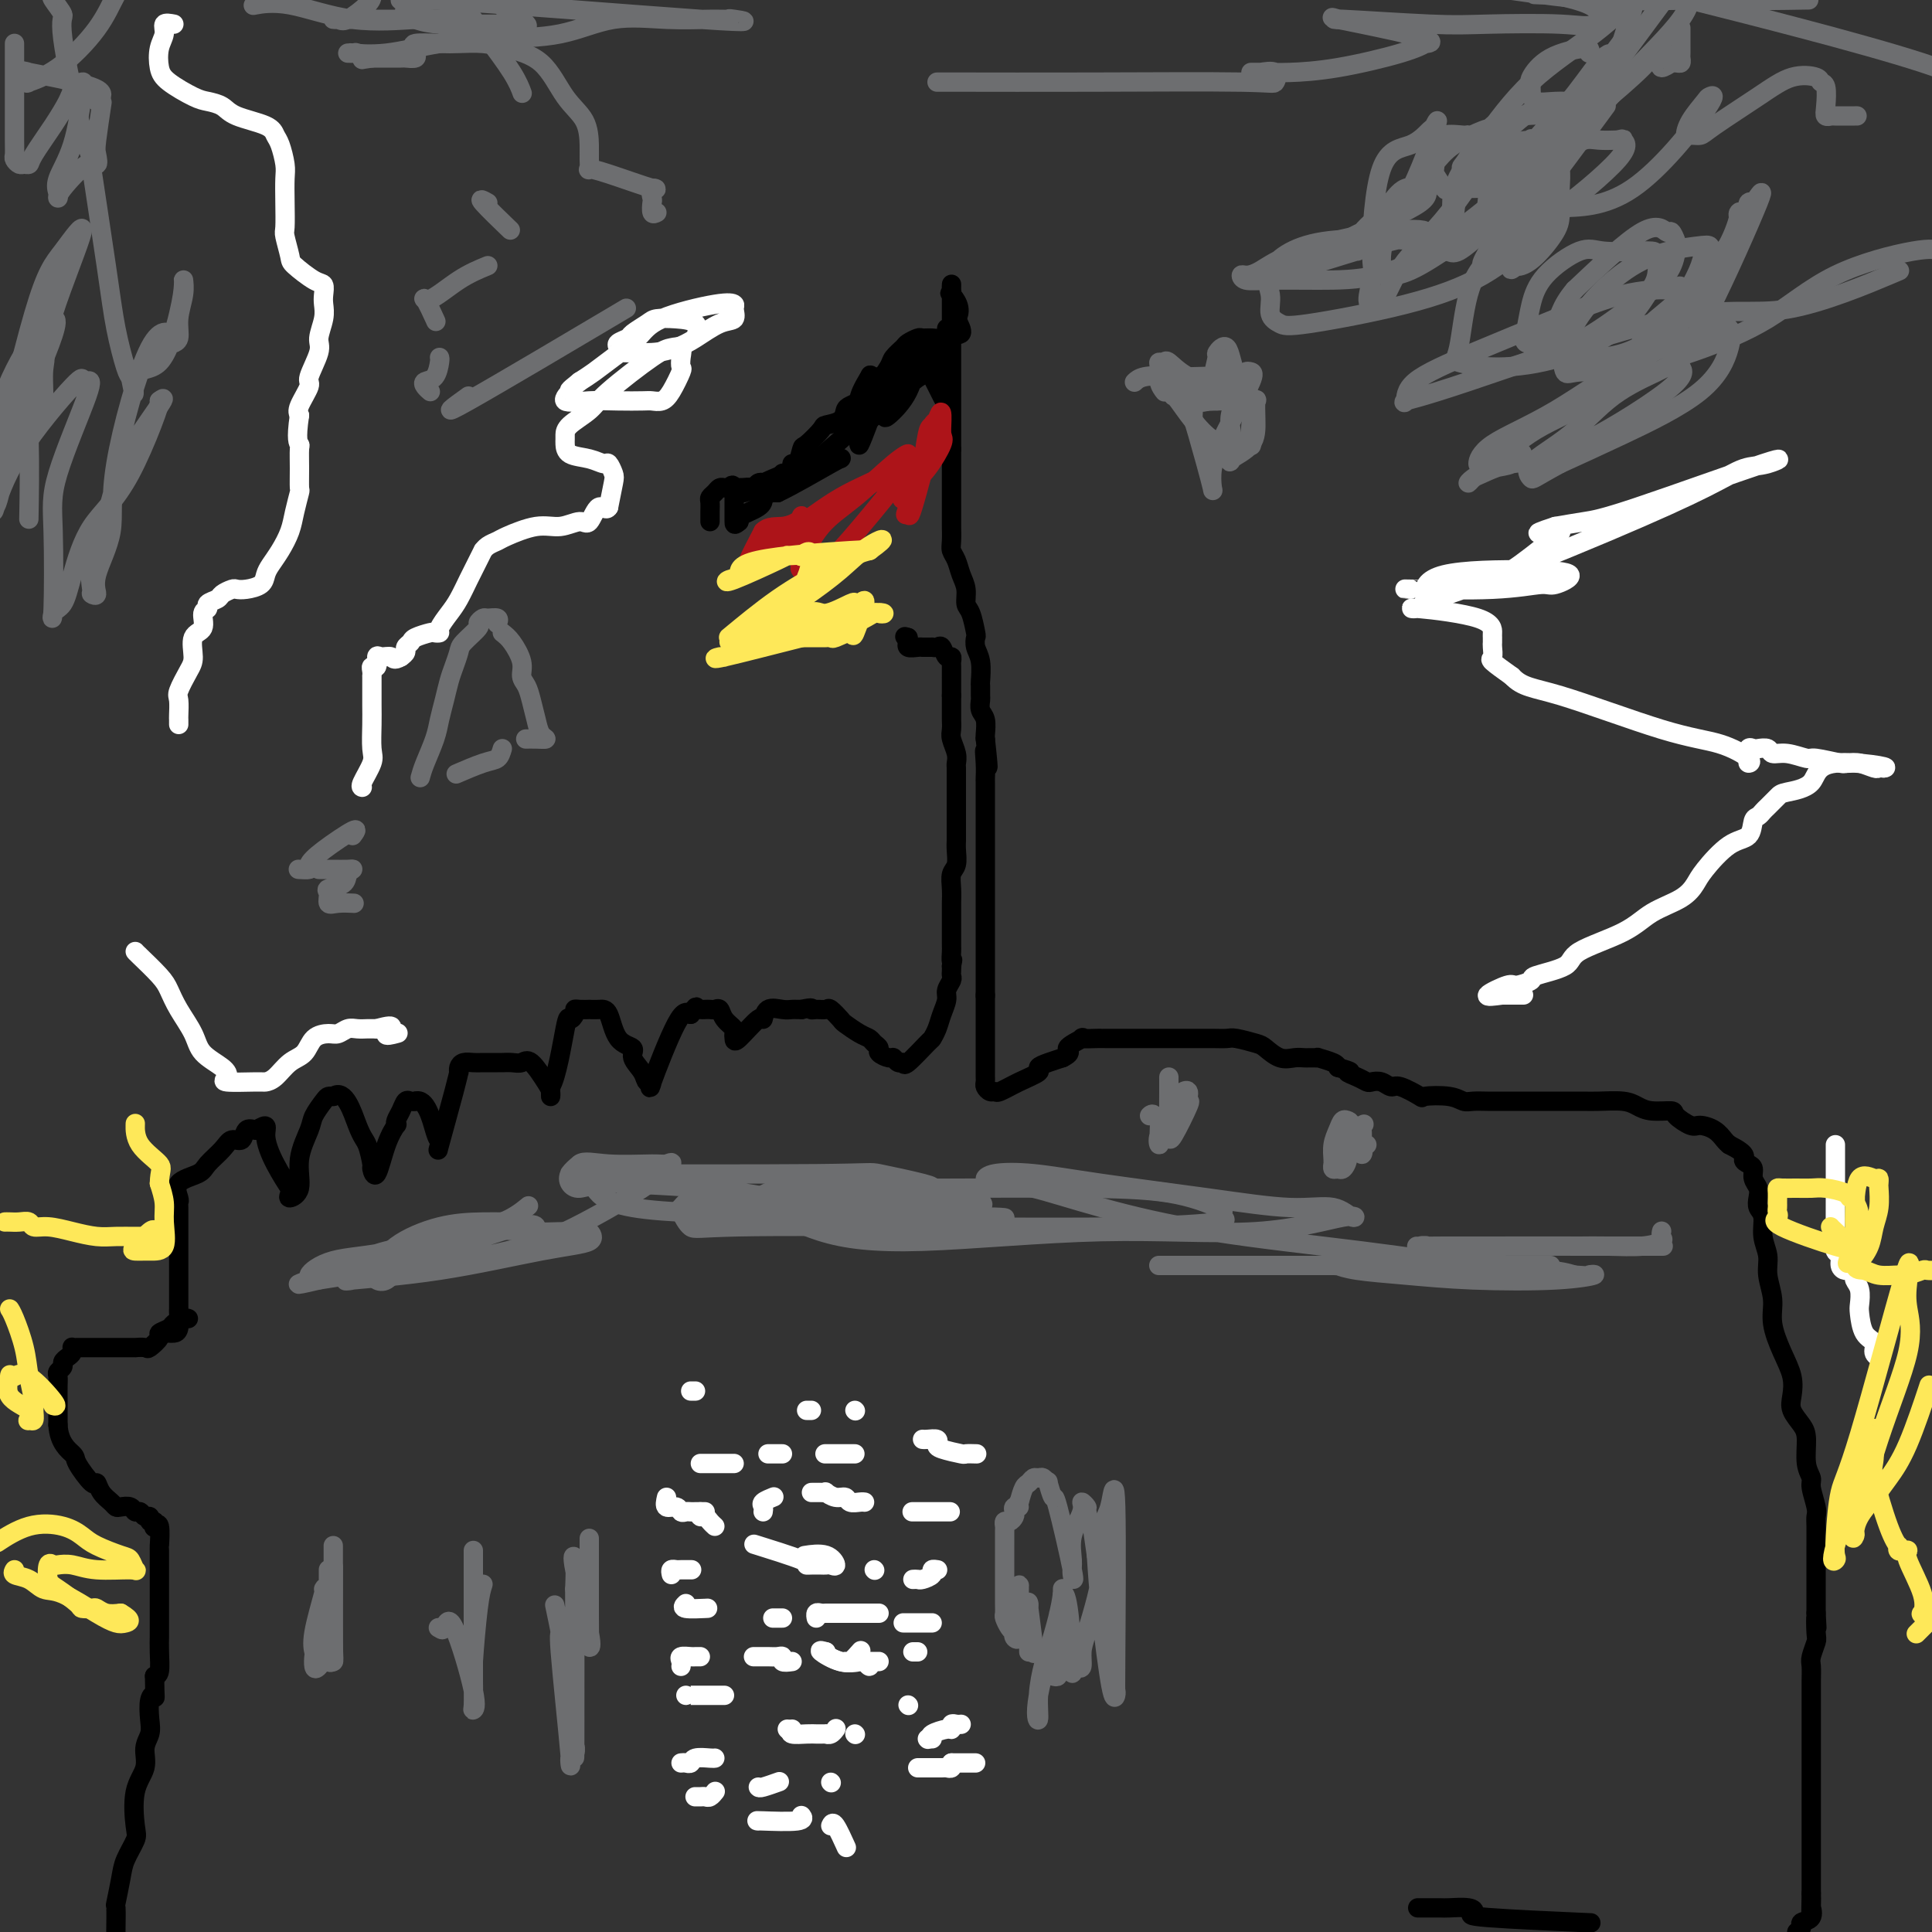 <svg viewBox='0 0 400 400' version='1.1' xmlns='http://www.w3.org/2000/svg' xmlns:xlink='http://www.w3.org/1999/xlink'><rect x="0" y="0" width="400" height="400" fill="#333333" stroke="none"/><g fill='none' stroke='#000000' stroke-width='4' stroke-linecap='round' stroke-linejoin='round'><path d='M147,108c-0.006,-0.643 -0.013,-1.286 0,-2c0.013,-0.714 0.045,-1.498 0,-2c-0.045,-0.502 -0.167,-0.723 0,-1c0.167,-0.277 0.622,-0.610 1,-1c0.378,-0.390 0.679,-0.836 1,-1c0.321,-0.164 0.663,-0.047 1,0c0.337,0.047 0.668,0.023 1,0'/><path d='M151,101c0.797,-1.083 0.791,-0.290 1,0c0.209,0.290 0.633,0.077 1,0c0.367,-0.077 0.676,-0.020 1,0c0.324,0.020 0.664,0.002 1,0c0.336,-0.002 0.667,0.013 1,0c0.333,-0.013 0.666,-0.055 1,0c0.334,0.055 0.668,0.208 1,0c0.332,-0.208 0.663,-0.778 1,-1c0.337,-0.222 0.682,-0.097 1,0c0.318,0.097 0.611,0.167 1,0c0.389,-0.167 0.874,-0.571 1,-1c0.126,-0.429 -0.107,-0.882 0,-1c0.107,-0.118 0.554,0.101 1,0c0.446,-0.101 0.891,-0.522 1,-1c0.109,-0.478 -0.117,-1.014 0,-1c0.117,0.014 0.579,0.579 1,0c0.421,-0.579 0.803,-2.301 1,-3c0.197,-0.699 0.210,-0.376 1,-1c0.790,-0.624 2.358,-2.195 3,-3c0.642,-0.805 0.360,-0.845 1,-1c0.640,-0.155 2.203,-0.424 3,-1c0.797,-0.576 0.829,-1.459 1,-2c0.171,-0.541 0.482,-0.739 1,-1c0.518,-0.261 1.242,-0.585 2,-1c0.758,-0.415 1.550,-0.919 2,-1c0.450,-0.081 0.557,0.263 1,0c0.443,-0.263 1.221,-1.131 2,-2'/><path d='M183,80c3.798,-3.033 1.792,-0.616 1,0c-0.792,0.616 -0.370,-0.571 0,-1c0.370,-0.429 0.689,-0.101 1,0c0.311,0.101 0.615,-0.025 1,0c0.385,0.025 0.851,0.199 1,0c0.149,-0.199 -0.020,-0.773 0,-1c0.020,-0.227 0.230,-0.106 -1,0c-1.230,0.106 -3.899,0.197 -5,0c-1.101,-0.197 -0.634,-0.682 -1,0c-0.366,0.682 -1.564,2.530 -2,4c-0.436,1.470 -0.111,2.562 0,4c0.111,1.438 0.009,3.220 0,4c-0.009,0.780 0.074,0.556 0,1c-0.074,0.444 -0.307,1.555 0,1c0.307,-0.555 1.153,-2.778 2,-5'/><path d='M180,87c0.554,-1.130 0.940,-2.456 1,-3c0.060,-0.544 -0.206,-0.305 0,-1c0.206,-0.695 0.885,-2.322 1,-3c0.115,-0.678 -0.335,-0.405 0,-1c0.335,-0.595 1.456,-2.058 2,-3c0.544,-0.942 0.512,-1.363 1,-2c0.488,-0.637 1.496,-1.492 2,-2c0.504,-0.508 0.505,-0.671 1,-1c0.495,-0.329 1.486,-0.824 2,-1c0.514,-0.176 0.552,-0.034 1,0c0.448,0.034 1.305,-0.041 2,0c0.695,0.041 1.228,0.199 2,0c0.772,-0.199 1.784,-0.754 2,-1c0.216,-0.246 -0.365,-0.182 0,0c0.365,0.182 1.676,0.480 2,0c0.324,-0.480 -0.338,-1.740 -1,-3'/><path d='M198,66c1.475,-2.073 -0.337,-4.256 -1,-5c-0.663,-0.744 -0.178,-0.048 0,0c0.178,0.048 0.048,-0.552 0,-1c-0.048,-0.448 -0.013,-0.745 0,-1c0.013,-0.255 0.003,-0.468 0,2c-0.003,2.468 -0.001,7.618 0,10c0.001,2.382 0.000,1.995 0,3c-0.000,1.005 -0.000,3.402 0,5c0.000,1.598 0.000,2.396 0,3c-0.000,0.604 -0.000,1.015 0,2c0.000,0.985 0.000,2.543 0,3c-0.000,0.457 -0.000,-0.187 0,0c0.000,0.187 0.000,1.204 0,2c-0.000,0.796 -0.000,1.370 0,2c0.000,0.630 0.000,1.315 0,2'/><path d='M197,93c-0.000,5.356 -0.000,2.747 0,2c0.000,-0.747 0.000,0.367 0,1c-0.000,0.633 -0.000,0.784 0,1c0.000,0.216 0.000,0.496 0,1c-0.000,0.504 -0.000,1.233 0,2c0.000,0.767 0.000,1.572 0,2c-0.000,0.428 -0.000,0.480 0,1c0.000,0.520 0.000,1.508 0,2c-0.000,0.492 -0.001,0.488 0,1c0.001,0.512 0.003,1.540 0,2c-0.003,0.460 -0.012,0.353 0,1c0.012,0.647 0.046,2.049 0,3c-0.046,0.951 -0.171,1.452 0,2c0.171,0.548 0.637,1.141 1,2c0.363,0.859 0.623,1.982 1,3c0.377,1.018 0.872,1.932 1,3c0.128,1.068 -0.110,2.292 0,3c0.110,0.708 0.569,0.901 1,2c0.431,1.099 0.833,3.104 1,4c0.167,0.896 0.097,0.683 0,1c-0.097,0.317 -0.222,1.164 0,2c0.222,0.836 0.792,1.662 1,3c0.208,1.338 0.055,3.188 0,4c-0.055,0.812 -0.011,0.587 0,1c0.011,0.413 -0.011,1.466 0,2c0.011,0.534 0.055,0.549 0,1c-0.055,0.451 -0.211,1.337 0,2c0.211,0.663 0.788,1.101 1,2c0.212,0.899 0.061,2.257 0,3c-0.061,0.743 -0.030,0.872 0,1'/><path d='M204,153c1.083,9.887 0.290,4.606 0,3c-0.290,-1.606 -0.078,0.463 0,2c0.078,1.537 0.021,2.543 0,3c-0.021,0.457 -0.006,0.364 0,1c0.006,0.636 0.001,2.002 0,3c-0.001,0.998 -0.000,1.630 0,2c0.000,0.370 0.000,0.479 0,1c-0.000,0.521 -0.000,1.454 0,2c0.000,0.546 0.000,0.705 0,1c-0.000,0.295 -0.000,0.726 0,1c0.000,0.274 0.000,0.391 0,1c-0.000,0.609 -0.000,1.710 0,2c0.000,0.290 0.000,-0.232 0,0c-0.000,0.232 -0.000,1.220 0,2c0.000,0.780 0.000,1.354 0,2c-0.000,0.646 -0.000,1.364 0,2c0.000,0.636 0.000,1.192 0,2c-0.000,0.808 -0.000,1.870 0,3c0.000,1.130 0.000,2.328 0,3c-0.000,0.672 -0.000,0.818 0,1c0.000,0.182 0.000,0.401 0,1c-0.000,0.599 -0.000,1.577 0,2c0.000,0.423 0.000,0.289 0,1c-0.000,0.711 0.000,2.266 0,3c0.000,0.734 0.000,0.647 0,1c0.000,0.353 0.000,1.146 0,2c0.000,0.854 0.000,1.770 0,2c0.000,0.230 0.000,-0.227 0,0c0.000,0.227 0.000,1.138 0,2c0.000,0.862 0.000,1.675 0,2c0.000,0.325 0.000,0.163 0,0'/><path d='M204,206c0.000,8.373 0.000,2.806 0,1c-0.000,-1.806 -0.000,0.150 0,1c0.000,0.850 0.000,0.595 0,1c-0.000,0.405 -0.000,1.469 0,2c0.000,0.531 0.000,0.528 0,1c-0.000,0.472 -0.000,1.420 0,2c0.000,0.580 0.000,0.793 0,1c-0.000,0.207 -0.000,0.409 0,1c0.000,0.591 0.000,1.573 0,2c-0.000,0.427 -0.001,0.299 0,1c0.001,0.701 0.003,2.230 0,3c-0.003,0.770 -0.011,0.780 0,1c0.011,0.220 0.042,0.649 0,1c-0.042,0.351 -0.158,0.624 0,1c0.158,0.376 0.590,0.854 1,1c0.410,0.146 0.798,-0.041 1,0c0.202,0.041 0.217,0.309 1,0c0.783,-0.309 2.334,-1.196 4,-2c1.666,-0.804 3.447,-1.525 4,-2c0.553,-0.475 -0.120,-0.705 0,-1c0.120,-0.295 1.034,-0.656 2,-1c0.966,-0.344 1.983,-0.672 3,-1'/><path d='M220,219c2.508,-1.260 0.777,-1.409 1,-2c0.223,-0.591 2.400,-1.622 3,-2c0.600,-0.378 -0.378,-0.101 0,0c0.378,0.101 2.112,0.027 3,0c0.888,-0.027 0.929,-0.007 1,0c0.071,0.007 0.173,0.002 1,0c0.827,-0.002 2.378,-0.001 3,0c0.622,0.001 0.316,0.000 1,0c0.684,-0.000 2.359,-0.000 3,0c0.641,0.000 0.247,-0.000 1,0c0.753,0.000 2.653,0.000 4,0c1.347,-0.000 2.140,-0.001 3,0c0.860,0.001 1.785,0.004 3,0c1.215,-0.004 2.719,-0.013 4,0c1.281,0.013 2.338,0.050 3,0c0.662,-0.050 0.929,-0.185 2,0c1.071,0.185 2.945,0.691 4,1c1.055,0.309 1.291,0.423 2,1c0.709,0.577 1.891,1.619 3,2c1.109,0.381 2.144,0.102 3,0c0.856,-0.102 1.533,-0.028 2,0c0.467,0.028 0.724,0.011 1,0c0.276,-0.011 0.571,-0.014 1,0c0.429,0.014 0.991,0.045 1,0c0.009,-0.045 -0.536,-0.166 0,0c0.536,0.166 2.153,0.619 3,1c0.847,0.381 0.923,0.691 1,1'/><path d='M277,221c3.920,1.110 2.219,0.885 2,1c-0.219,0.115 1.044,0.571 2,1c0.956,0.429 1.604,0.831 2,1c0.396,0.169 0.538,0.105 1,0c0.462,-0.105 1.244,-0.252 2,0c0.756,0.252 1.487,0.904 2,1c0.513,0.096 0.809,-0.363 2,0c1.191,0.363 3.277,1.547 4,2c0.723,0.453 0.083,0.174 1,0c0.917,-0.174 3.390,-0.243 5,0c1.610,0.243 2.355,0.797 3,1c0.645,0.203 1.188,0.054 2,0c0.812,-0.054 1.893,-0.015 3,0c1.107,0.015 2.242,0.004 3,0c0.758,-0.004 1.141,-0.001 2,0c0.859,0.001 2.194,0.000 3,0c0.806,-0.000 1.085,0.000 2,0c0.915,-0.000 2.468,-0.001 4,0c1.532,0.001 3.043,0.003 4,0c0.957,-0.003 1.360,-0.011 2,0c0.640,0.011 1.517,0.041 3,0c1.483,-0.041 3.572,-0.153 5,0c1.428,0.153 2.197,0.570 3,1c0.803,0.430 1.642,0.871 3,1c1.358,0.129 3.235,-0.054 4,0c0.765,0.054 0.418,0.347 1,1c0.582,0.653 2.092,1.667 3,2c0.908,0.333 1.212,-0.014 2,0c0.788,0.014 2.058,0.388 3,1c0.942,0.612 1.555,1.460 2,2c0.445,0.540 0.723,0.770 1,1'/><path d='M358,237c4.040,2.021 3.139,2.572 3,3c-0.139,0.428 0.485,0.733 1,1c0.515,0.267 0.922,0.494 1,1c0.078,0.506 -0.171,1.289 0,2c0.171,0.711 0.763,1.351 1,2c0.237,0.649 0.120,1.307 0,2c-0.120,0.693 -0.244,1.423 0,2c0.244,0.577 0.854,1.003 1,2c0.146,0.997 -0.173,2.564 0,4c0.173,1.436 0.836,2.739 1,4c0.164,1.261 -0.173,2.479 0,4c0.173,1.521 0.856,3.345 1,5c0.144,1.655 -0.250,3.142 0,5c0.250,1.858 1.145,4.087 2,6c0.855,1.913 1.669,3.511 2,5c0.331,1.489 0.179,2.870 0,4c-0.179,1.130 -0.384,2.008 0,3c0.384,0.992 1.356,2.098 2,3c0.644,0.902 0.961,1.600 1,3c0.039,1.400 -0.200,3.502 0,5c0.200,1.498 0.838,2.391 1,3c0.162,0.609 -0.153,0.933 0,2c0.153,1.067 0.773,2.876 1,4c0.227,1.124 0.061,1.564 0,2c-0.061,0.436 -0.016,0.868 0,2c0.016,1.132 0.004,2.964 0,4c-0.004,1.036 -0.001,1.278 0,2c0.001,0.722 0.000,1.926 0,3c-0.000,1.074 -0.000,2.020 0,3c0.000,0.980 0.000,1.994 0,3c-0.000,1.006 -0.000,2.003 0,3'/><path d='M376,334c0.314,5.635 0.098,1.721 0,1c-0.098,-0.721 -0.079,1.749 0,3c0.079,1.251 0.217,1.281 0,2c-0.217,0.719 -0.790,2.126 -1,3c-0.210,0.874 -0.056,1.216 0,2c0.056,0.784 0.015,2.011 0,3c-0.015,0.989 -0.004,1.742 0,3c0.004,1.258 0.001,3.023 0,4c-0.001,0.977 -0.000,1.166 0,2c0.000,0.834 0.000,2.314 0,3c-0.000,0.686 -0.000,0.579 0,1c0.000,0.421 0.000,1.370 0,2c-0.000,0.630 -0.000,0.941 0,1c0.000,0.059 0.000,-0.134 0,0c-0.000,0.134 -0.000,0.593 0,1c0.000,0.407 0.000,0.760 0,1c-0.000,0.240 -0.000,0.366 0,1c0.000,0.634 0.000,1.776 0,2c-0.000,0.224 -0.000,-0.471 0,0c0.000,0.471 0.000,2.108 0,3c-0.000,0.892 -0.000,1.040 0,1c0.000,-0.040 0.000,-0.266 0,0c-0.000,0.266 -0.000,1.025 0,2c0.000,0.975 0.000,2.167 0,3c-0.000,0.833 -0.000,1.306 0,2c0.000,0.694 0.000,1.607 0,2c0.000,0.393 -0.000,0.266 0,1c0.000,0.734 0.000,2.331 0,3c0.000,0.669 -0.000,0.411 0,1c0.000,0.589 0.000,2.025 0,3c0.000,0.975 0.000,1.487 0,2'/><path d='M375,392c-0.157,9.070 -0.050,2.745 0,1c0.050,-1.745 0.042,1.091 0,2c-0.042,0.909 -0.119,-0.107 0,0c0.119,0.107 0.434,1.338 0,2c-0.434,0.662 -1.617,0.755 -2,1c-0.383,0.245 0.033,0.641 0,1c-0.033,0.359 -0.517,0.679 -1,1'/><path d='M327,398c2.061,0.091 4.121,0.182 0,0c-4.121,-0.182 -14.425,-0.637 -19,-1c-4.575,-0.363 -3.423,-0.633 -3,-1c0.423,-0.367 0.116,-0.830 -1,-1c-1.116,-0.170 -3.041,-0.045 -4,0c-0.959,0.045 -0.950,0.012 -2,0c-1.050,-0.012 -3.157,-0.003 -4,0c-0.843,0.003 -0.421,0.002 0,0'/><path d='M39,273c-0.209,-0.090 -0.418,-0.180 -1,0c-0.582,0.180 -1.536,0.630 -2,1c-0.464,0.370 -0.437,0.659 -1,1c-0.563,0.341 -1.714,0.732 -2,1c-0.286,0.268 0.294,0.411 0,1c-0.294,0.589 -1.461,1.622 -2,2c-0.539,0.378 -0.449,0.101 -1,0c-0.551,-0.101 -1.743,-0.027 -2,0c-0.257,0.027 0.421,0.007 0,0c-0.421,-0.007 -1.939,-0.002 -3,0c-1.061,0.002 -1.663,0.001 -2,0c-0.337,-0.001 -0.408,-0.000 -1,0c-0.592,0.000 -1.703,0.000 -2,0c-0.297,-0.000 0.222,-0.001 0,0c-0.222,0.001 -1.183,0.003 -2,0c-0.817,-0.003 -1.490,-0.012 -2,0c-0.510,0.012 -0.859,0.045 -1,0c-0.141,-0.045 -0.075,-0.167 0,0c0.075,0.167 0.160,0.622 0,1c-0.160,0.378 -0.565,0.678 -1,1c-0.435,0.322 -0.901,0.666 -1,1c-0.099,0.334 0.170,0.660 0,1c-0.170,0.340 -0.778,0.695 -1,1c-0.222,0.305 -0.060,0.560 0,1c0.060,0.440 0.016,1.067 0,2c-0.016,0.933 -0.004,2.174 0,3c0.004,0.826 0.001,1.236 0,2c-0.001,0.764 -0.001,1.882 0,3'/><path d='M12,295c0.200,3.780 2.199,5.229 3,6c0.801,0.771 0.403,0.865 1,2c0.597,1.135 2.188,3.313 3,4c0.812,0.687 0.847,-0.117 1,0c0.153,0.117 0.426,1.155 1,2c0.574,0.845 1.449,1.499 2,2c0.551,0.501 0.778,0.851 1,1c0.222,0.149 0.441,0.096 1,0c0.559,-0.096 1.460,-0.237 2,0c0.540,0.237 0.718,0.852 1,1c0.282,0.148 0.668,-0.172 1,0c0.332,0.172 0.611,0.834 1,1c0.389,0.166 0.888,-0.165 1,0c0.112,0.165 -0.162,0.825 0,1c0.162,0.175 0.761,-0.134 1,0c0.239,0.134 0.116,0.711 0,1c-0.116,0.289 -0.227,0.290 0,0c0.227,-0.290 0.793,-0.870 1,0c0.207,0.870 0.055,3.191 0,4c-0.055,0.809 -0.015,0.105 0,1c0.015,0.895 0.004,3.389 0,5c-0.004,1.611 -0.001,2.339 0,3c0.001,0.661 0.000,1.257 0,2c-0.000,0.743 0.001,1.635 0,3c-0.001,1.365 -0.003,3.203 0,4c0.003,0.797 0.011,0.554 0,1c-0.011,0.446 -0.041,1.582 0,3c0.041,1.418 0.155,3.120 0,4c-0.155,0.880 -0.577,0.940 -1,1'/><path d='M32,347c0.059,5.696 0.208,4.434 0,4c-0.208,-0.434 -0.772,-0.042 -1,1c-0.228,1.042 -0.121,2.733 0,4c0.121,1.267 0.256,2.111 0,3c-0.256,0.889 -0.904,1.822 -1,3c-0.096,1.178 0.360,2.601 0,4c-0.360,1.399 -1.535,2.773 -2,5c-0.465,2.227 -0.219,5.305 0,7c0.219,1.695 0.413,2.005 0,3c-0.413,0.995 -1.431,2.673 -2,4c-0.569,1.327 -0.688,2.303 -1,4c-0.312,1.697 -0.815,4.115 -1,5c-0.185,0.885 -0.050,0.238 0,1c0.050,0.762 0.014,2.932 0,4c-0.014,1.068 -0.007,1.034 0,1'/><path d='M34,276c0.340,-0.006 0.679,-0.013 1,0c0.321,0.013 0.622,0.045 1,0c0.378,-0.045 0.833,-0.167 1,-1c0.167,-0.833 0.045,-2.378 0,-3c-0.045,-0.622 -0.012,-0.321 0,-1c0.012,-0.679 0.003,-2.337 0,-3c-0.003,-0.663 -0.001,-0.332 0,-1c0.001,-0.668 0.000,-2.336 0,-3c-0.000,-0.664 -0.000,-0.323 0,-1c0.000,-0.677 -0.000,-2.370 0,-3c0.000,-0.630 0.000,-0.196 0,-1c-0.000,-0.804 -0.000,-2.846 0,-4c0.000,-1.154 0.001,-1.421 0,-2c-0.001,-0.579 -0.004,-1.471 0,-2c0.004,-0.529 0.015,-0.694 0,-1c-0.015,-0.306 -0.055,-0.752 0,-1c0.055,-0.248 0.207,-0.296 0,-1c-0.207,-0.704 -0.771,-2.063 0,-3c0.771,-0.937 2.879,-1.450 4,-2c1.121,-0.550 1.255,-1.135 2,-2c0.745,-0.865 2.100,-2.008 3,-3c0.900,-0.992 1.344,-1.833 2,-2c0.656,-0.167 1.523,0.340 2,0c0.477,-0.340 0.565,-1.526 1,-2c0.435,-0.474 1.218,-0.237 2,0'/><path d='M53,234c2.856,-1.757 1.995,-0.650 2,1c0.005,1.650 0.875,3.844 2,6c1.125,2.156 2.506,4.273 3,5c0.494,0.727 0.102,0.062 0,0c-0.102,-0.062 0.085,0.478 0,1c-0.085,0.522 -0.441,1.025 0,1c0.441,-0.025 1.680,-0.577 2,-2c0.320,-1.423 -0.279,-3.716 0,-6c0.279,-2.284 1.437,-4.560 2,-6c0.563,-1.440 0.532,-2.046 1,-3c0.468,-0.954 1.434,-2.257 2,-3c0.566,-0.743 0.733,-0.927 1,-1c0.267,-0.073 0.633,-0.037 1,0'/><path d='M69,227c2.420,-1.760 3.971,3.341 5,6c1.029,2.659 1.535,2.876 2,4c0.465,1.124 0.889,3.155 1,4c0.111,0.845 -0.089,0.504 0,1c0.089,0.496 0.468,1.829 1,1c0.532,-0.829 1.217,-3.821 2,-6c0.783,-2.179 1.663,-3.544 2,-4c0.337,-0.456 0.132,-0.003 0,0c-0.132,0.003 -0.190,-0.444 0,-1c0.190,-0.556 0.628,-1.221 1,-2c0.372,-0.779 0.677,-1.671 1,-2c0.323,-0.329 0.664,-0.094 1,0c0.336,0.094 0.668,0.047 1,0'/><path d='M86,228c2.241,-0.769 3.343,3.809 4,6c0.657,2.191 0.870,1.995 1,2c0.130,0.005 0.179,0.212 0,1c-0.179,0.788 -0.584,2.156 0,0c0.584,-2.156 2.159,-7.835 3,-11c0.841,-3.165 0.950,-3.815 1,-4c0.050,-0.185 0.043,0.094 0,0c-0.043,-0.094 -0.120,-0.561 0,-1c0.120,-0.439 0.437,-0.850 1,-1c0.563,-0.150 1.372,-0.041 2,0c0.628,0.041 1.075,0.012 2,0c0.925,-0.012 2.330,-0.007 3,0c0.670,0.007 0.607,0.015 1,0c0.393,-0.015 1.244,-0.054 2,0c0.756,0.054 1.418,0.202 2,0c0.582,-0.202 1.084,-0.753 2,0c0.916,0.753 2.245,2.810 3,4c0.755,1.190 0.934,1.513 1,2c0.066,0.487 0.019,1.139 0,1c-0.019,-0.139 -0.009,-1.070 0,-2'/><path d='M114,225c1.254,-1.835 2.390,-8.922 3,-12c0.610,-3.078 0.693,-2.145 1,-2c0.307,0.145 0.837,-0.497 1,-1c0.163,-0.503 -0.042,-0.867 0,-1c0.042,-0.133 0.329,-0.037 1,0c0.671,0.037 1.725,0.013 2,0c0.275,-0.013 -0.230,-0.015 0,0c0.230,0.015 1.194,0.048 2,0c0.806,-0.048 1.452,-0.175 2,1c0.548,1.175 0.997,3.654 2,5c1.003,1.346 2.561,1.559 3,2c0.439,0.441 -0.241,1.110 0,2c0.241,0.890 1.401,1.999 2,3c0.599,1.001 0.636,1.892 1,2c0.364,0.108 1.056,-0.569 1,0c-0.056,0.569 -0.861,2.384 0,0c0.861,-2.384 3.389,-8.967 5,-12c1.611,-3.033 2.306,-2.517 3,-2'/><path d='M143,210c1.477,-2.392 1.169,-1.373 1,-1c-0.169,0.373 -0.200,0.100 0,0c0.200,-0.100 0.631,-0.028 1,0c0.369,0.028 0.675,0.013 1,0c0.325,-0.013 0.669,-0.025 1,0c0.331,0.025 0.649,0.087 1,0c0.351,-0.087 0.735,-0.322 1,0c0.265,0.322 0.411,1.201 1,2c0.589,0.799 1.622,1.519 2,2c0.378,0.481 0.101,0.723 0,1c-0.101,0.277 -0.026,0.588 0,1c0.026,0.412 0.002,0.923 1,0c0.998,-0.923 3.016,-3.281 4,-4c0.984,-0.719 0.932,0.200 1,0c0.068,-0.200 0.256,-1.518 1,-2c0.744,-0.482 2.045,-0.129 3,0c0.955,0.129 1.565,0.035 2,0c0.435,-0.035 0.696,-0.010 1,0c0.304,0.010 0.652,0.005 1,0'/><path d='M166,209c2.589,-0.617 2.060,-0.158 2,0c-0.060,0.158 0.349,0.016 1,0c0.651,-0.016 1.543,0.093 2,0c0.457,-0.093 0.479,-0.390 1,0c0.521,0.390 1.540,1.466 2,2c0.460,0.534 0.362,0.524 1,1c0.638,0.476 2.011,1.437 3,2c0.989,0.563 1.592,0.729 2,1c0.408,0.271 0.620,0.646 1,1c0.380,0.354 0.928,0.687 1,1c0.072,0.313 -0.331,0.605 0,1c0.331,0.395 1.395,0.894 2,1c0.605,0.106 0.751,-0.182 1,0c0.249,0.182 0.602,0.835 1,1c0.398,0.165 0.842,-0.157 1,0c0.158,0.157 0.031,0.794 1,0c0.969,-0.794 3.034,-3.017 4,-4c0.966,-0.983 0.832,-0.724 1,-1c0.168,-0.276 0.637,-1.086 1,-2c0.363,-0.914 0.619,-1.933 1,-3c0.381,-1.067 0.887,-2.184 1,-3c0.113,-0.816 -0.166,-1.332 0,-2c0.166,-0.668 0.776,-1.488 1,-2c0.224,-0.512 0.060,-0.715 0,-1c-0.060,-0.285 -0.017,-0.653 0,-1c0.017,-0.347 0.009,-0.674 0,-1'/><path d='M197,200c0.464,-2.130 0.124,-0.956 0,-1c-0.124,-0.044 -0.033,-1.307 0,-2c0.033,-0.693 0.009,-0.815 0,-1c-0.009,-0.185 -0.002,-0.434 0,-1c0.002,-0.566 0.001,-1.449 0,-2c-0.001,-0.551 0.000,-0.769 0,-1c-0.000,-0.231 -0.001,-0.474 0,-1c0.001,-0.526 0.004,-1.333 0,-2c-0.004,-0.667 -0.015,-1.193 0,-2c0.015,-0.807 0.057,-1.894 0,-3c-0.057,-1.106 -0.211,-2.232 0,-3c0.211,-0.768 0.789,-1.179 1,-2c0.211,-0.821 0.057,-2.054 0,-3c-0.057,-0.946 -0.015,-1.607 0,-2c0.015,-0.393 0.004,-0.519 0,-1c-0.004,-0.481 -0.001,-1.316 0,-2c0.001,-0.684 0.000,-1.215 0,-2c-0.000,-0.785 -0.000,-1.824 0,-2c0.000,-0.176 0.000,0.510 0,0c-0.000,-0.510 -0.000,-2.216 0,-3c0.000,-0.784 0.001,-0.646 0,-1c-0.001,-0.354 -0.004,-1.201 0,-2c0.004,-0.799 0.015,-1.551 0,-2c-0.015,-0.449 -0.057,-0.597 0,-1c0.057,-0.403 0.211,-1.063 0,-2c-0.211,-0.937 -0.789,-2.152 -1,-3c-0.211,-0.848 -0.057,-1.329 0,-2c0.057,-0.671 0.015,-1.530 0,-2c-0.015,-0.470 -0.004,-0.550 0,-1c0.004,-0.450 0.001,-1.272 0,-2c-0.001,-0.728 -0.001,-1.364 0,-2'/><path d='M197,144c-0.000,-8.777 -0.000,-2.718 0,-1c0.000,1.718 0.001,-0.903 0,-2c-0.001,-1.097 -0.003,-0.670 0,-1c0.003,-0.330 0.012,-1.416 0,-2c-0.012,-0.584 -0.044,-0.664 0,-1c0.044,-0.336 0.166,-0.927 0,-1c-0.166,-0.073 -0.618,0.373 -1,0c-0.382,-0.373 -0.694,-1.564 -1,-2c-0.306,-0.436 -0.607,-0.117 -1,0c-0.393,0.117 -0.878,0.031 -1,0c-0.122,-0.031 0.117,-0.007 0,0c-0.117,0.007 -0.592,-0.002 -1,0c-0.408,0.002 -0.750,0.015 -1,0c-0.250,-0.015 -0.407,-0.059 -1,0c-0.593,0.059 -1.623,0.222 -2,0c-0.377,-0.222 -0.102,-0.829 0,-1c0.102,-0.171 0.029,0.094 0,0c-0.029,-0.094 -0.015,-0.547 0,-1'/><path d='M188,132c-1.167,-0.333 -0.583,-0.167 0,0'/><path d='M190,72c0.000,-0.006 0.000,-0.012 1,2c1.000,2.012 3.000,6.042 4,8c1.000,1.958 1.000,1.845 1,0c0.000,-1.845 0.000,-5.420 0,-8c0.000,-2.580 0.000,-4.163 0,-5c0.000,-0.837 0.000,-0.927 0,-1c0.000,-0.073 0.000,-0.127 0,1c0.000,1.127 0.000,3.436 0,5c0.000,1.564 0.000,2.383 0,3c0.000,0.617 0.000,1.034 0,1c0.000,-0.034 0.000,-0.517 0,-1'/><path d='M196,77c-0.073,-0.308 -0.254,-5.077 0,-7c0.254,-1.923 0.944,-1.001 0,0c-0.944,1.001 -3.520,2.080 -5,4c-1.480,1.920 -1.863,4.682 -3,7c-1.137,2.318 -3.027,4.191 -4,5c-0.973,0.809 -1.028,0.554 0,-1c1.028,-1.554 3.139,-4.407 5,-6c1.861,-1.593 3.470,-1.926 4,-2c0.530,-0.074 -0.021,0.109 0,0c0.021,-0.109 0.615,-0.512 1,-1c0.385,-0.488 0.561,-1.063 -2,0c-2.561,1.063 -7.860,3.763 -10,5c-2.140,1.237 -1.120,1.012 -2,2c-0.880,0.988 -3.660,3.189 -5,4c-1.340,0.811 -1.240,0.232 -1,0c0.240,-0.232 0.620,-0.116 1,0'/><path d='M175,87c0.176,-1.071 9.615,-8.747 14,-12c4.385,-3.253 3.715,-2.081 4,-2c0.285,0.081 1.523,-0.927 2,-1c0.477,-0.073 0.192,0.790 -3,4c-3.192,3.210 -9.290,8.769 -12,11c-2.710,2.231 -2.032,1.135 -2,1c0.032,-0.135 -0.581,0.690 -1,1c-0.419,0.310 -0.644,0.106 -1,0c-0.356,-0.106 -0.844,-0.114 -1,0c-0.156,0.114 0.020,0.349 0,0c-0.020,-0.349 -0.235,-1.283 0,-2c0.235,-0.717 0.919,-1.219 2,-2c1.081,-0.781 2.558,-1.842 4,-3c1.442,-1.158 2.848,-2.413 4,-3c1.152,-0.587 2.048,-0.507 2,0c-0.048,0.507 -1.042,1.442 -5,5c-3.958,3.558 -10.881,9.738 -15,13c-4.119,3.262 -5.434,3.606 -6,4c-0.566,0.394 -0.383,0.837 -1,1c-0.617,0.163 -2.033,0.047 -2,0c0.033,-0.047 1.517,-0.023 3,0'/><path d='M161,102c2.829,-1.298 8.400,-4.544 11,-6c2.600,-1.456 2.229,-1.122 2,-1c-0.229,0.122 -0.315,0.032 -1,0c-0.685,-0.032 -1.968,-0.005 -5,1c-3.032,1.005 -7.814,2.987 -10,4c-2.186,1.013 -1.775,1.057 -2,1c-0.225,-0.057 -1.087,-0.214 -2,0c-0.913,0.214 -1.878,0.800 -2,1c-0.122,0.200 0.598,0.015 1,0c0.402,-0.015 0.486,0.142 1,0c0.514,-0.142 1.458,-0.582 2,-1c0.542,-0.418 0.681,-0.814 1,-1c0.319,-0.186 0.817,-0.162 1,0c0.183,0.162 0.052,0.463 0,1c-0.052,0.537 -0.024,1.309 0,2c0.024,0.691 0.045,1.301 -1,2c-1.045,0.699 -3.156,1.485 -4,2c-0.844,0.515 -0.422,0.757 0,1'/><path d='M153,108c-1.000,0.882 -1.000,0.586 -1,0c0.000,-0.586 0.000,-1.464 0,-2c0.000,-0.536 0.000,-0.731 0,-1c0.000,-0.269 0.000,-0.611 0,-1c0.000,-0.389 0.000,-0.825 0,-1c0.000,-0.175 0.000,-0.087 0,0'/></g>
<g fill='none' stroke='#AD1419' stroke-width='4' stroke-linecap='round' stroke-linejoin='round'><path d='M193,89c0.228,0.190 0.457,0.380 0,2c-0.457,1.620 -1.598,4.671 -2,6c-0.402,1.329 -0.065,0.937 0,1c0.065,0.063 -0.140,0.581 0,-1c0.140,-1.581 0.627,-5.260 1,-7c0.373,-1.740 0.631,-1.539 1,-2c0.369,-0.461 0.849,-1.584 0,2c-0.849,3.584 -3.026,11.875 -4,15c-0.974,3.125 -0.746,1.085 -1,1c-0.254,-0.085 -0.992,1.785 0,-1c0.992,-2.785 3.712,-10.224 5,-14c1.288,-3.776 1.144,-3.888 1,-4'/><path d='M194,87c1.010,-2.953 1.034,-1.334 1,0c-0.034,1.334 -0.127,2.384 0,3c0.127,0.616 0.476,0.799 0,2c-0.476,1.201 -1.775,3.421 -3,5c-1.225,1.579 -2.375,2.519 -3,3c-0.625,0.481 -0.725,0.505 -1,1c-0.275,0.495 -0.726,1.462 -1,2c-0.274,0.538 -0.371,0.646 0,-1c0.371,-1.646 1.209,-5.047 1,-6c-0.209,-0.953 -1.465,0.543 -4,2c-2.535,1.457 -6.350,2.876 -10,5c-3.650,2.124 -7.136,4.953 -9,6c-1.864,1.047 -2.107,0.311 -2,0c0.107,-0.311 0.565,-0.197 1,0c0.435,0.197 0.848,0.476 2,0c1.152,-0.476 3.043,-1.707 5,-3c1.957,-1.293 3.978,-2.646 6,-4'/><path d='M177,102c3.336,-1.850 5.675,-2.976 7,-4c1.325,-1.024 1.634,-1.946 2,-2c0.366,-0.054 0.789,0.760 2,0c1.211,-0.760 3.212,-3.095 0,1c-3.212,4.095 -11.635,14.620 -16,19c-4.365,4.380 -4.671,2.615 -5,2c-0.329,-0.615 -0.682,-0.080 -1,0c-0.318,0.080 -0.601,-0.295 0,-2c0.601,-1.705 2.088,-4.739 4,-7c1.912,-2.261 4.251,-3.750 7,-6c2.749,-2.250 5.909,-5.263 8,-7c2.091,-1.737 3.115,-2.200 3,-2c-0.115,0.200 -1.368,1.063 -5,4c-3.632,2.937 -9.645,7.947 -14,11c-4.355,3.053 -7.054,4.148 -9,5c-1.946,0.852 -3.139,1.460 -4,2c-0.861,0.540 -1.389,1.011 -1,0c0.389,-1.011 1.694,-3.506 3,-6'/><path d='M158,110c1.051,-1.109 2.677,-0.880 4,-1c1.323,-0.120 2.342,-0.587 3,-1c0.658,-0.413 0.954,-0.772 1,-1c0.046,-0.228 -0.159,-0.324 0,0c0.159,0.324 0.684,1.067 0,2c-0.684,0.933 -2.575,2.054 -4,3c-1.425,0.946 -2.384,1.716 -3,2c-0.616,0.284 -0.890,0.081 -1,0c-0.110,-0.081 -0.055,-0.041 0,0'/></g>
<g fill='none' stroke='#FEE859' stroke-width='4' stroke-linecap='round' stroke-linejoin='round'><path d='M180,114c0.353,-0.141 0.706,-0.283 -4,0c-4.706,0.283 -14.473,0.990 -19,2c-4.527,1.010 -3.816,2.323 -4,3c-0.184,0.677 -1.263,0.717 -2,1c-0.737,0.283 -1.132,0.807 1,0c2.132,-0.807 6.789,-2.946 9,-4c2.211,-1.054 1.974,-1.022 2,-1c0.026,0.022 0.313,0.033 1,0c0.687,-0.033 1.774,-0.110 2,0c0.226,0.110 -0.408,0.406 0,0c0.408,-0.406 1.856,-1.515 2,0c0.144,1.515 -1.018,5.656 -3,8c-1.982,2.344 -4.783,2.893 -7,4c-2.217,1.107 -3.851,2.773 -5,4c-1.149,1.227 -1.814,2.015 -2,2c-0.186,-0.015 0.106,-0.834 0,-1c-0.106,-0.166 -0.611,0.320 1,-1c1.611,-1.320 5.339,-4.447 9,-7c3.661,-2.553 7.255,-4.534 10,-6c2.745,-1.466 4.641,-2.419 6,-3c1.359,-0.581 2.179,-0.791 3,-1'/><path d='M180,114c4.754,-3.394 2.140,-2.378 0,-1c-2.140,1.378 -3.806,3.119 -6,5c-2.194,1.881 -4.915,3.900 -8,6c-3.085,2.100 -6.535,4.279 -9,6c-2.465,1.721 -3.945,2.985 -5,4c-1.055,1.015 -1.685,1.783 -2,2c-0.315,0.217 -0.314,-0.117 -1,0c-0.686,0.117 -2.060,0.686 1,0c3.060,-0.686 10.553,-2.628 16,-4c5.447,-1.372 8.847,-2.173 11,-3c2.153,-0.827 3.060,-1.680 4,-2c0.940,-0.320 1.913,-0.108 2,0c0.087,0.108 -0.713,0.114 -1,0c-0.287,-0.114 -0.060,-0.346 -2,0c-1.940,0.346 -6.046,1.270 -9,2c-2.954,0.730 -4.756,1.265 -8,2c-3.244,0.735 -7.931,1.671 -10,2c-2.069,0.329 -1.518,0.050 -1,0c0.518,-0.050 1.005,0.129 2,0c0.995,-0.129 2.497,-0.564 4,-1'/><path d='M158,132c2.647,-1.319 6.764,-4.117 9,-5c2.236,-0.883 2.591,0.150 4,0c1.409,-0.150 3.873,-1.481 5,-2c1.127,-0.519 0.918,-0.225 1,0c0.082,0.225 0.456,0.379 1,0c0.544,-0.379 1.257,-1.293 1,0c-0.257,1.293 -1.484,4.791 -2,6c-0.516,1.209 -0.322,0.128 -1,0c-0.678,-0.128 -2.227,0.698 -3,1c-0.773,0.302 -0.770,0.081 -1,0c-0.230,-0.081 -0.692,-0.022 -1,0c-0.308,0.022 -0.461,0.006 -1,0c-0.539,-0.006 -1.465,-0.002 -2,0c-0.535,0.002 -0.679,0.000 -1,0c-0.321,-0.000 -0.817,-0.000 -1,0c-0.183,0.000 -0.052,0.000 0,0c0.052,-0.000 0.026,-0.000 0,0'/></g>
<g fill='none' stroke='#FFFFFF' stroke-width='4' stroke-linecap='round' stroke-linejoin='round'><path d='M144,70c0.342,-1.159 0.683,-2.318 0,-3c-0.683,-0.682 -2.391,-0.887 -4,-1c-1.609,-0.113 -3.118,-0.132 -4,0c-0.882,0.132 -1.136,0.416 -2,1c-0.864,0.584 -2.336,1.467 -3,2c-0.664,0.533 -0.519,0.717 -1,1c-0.481,0.283 -1.589,0.665 -2,1c-0.411,0.335 -0.126,0.623 0,1c0.126,0.377 0.093,0.842 0,1c-0.093,0.158 -0.248,0.007 1,0c1.248,-0.007 3.897,0.129 6,0c2.103,-0.129 3.659,-0.525 5,-1c1.341,-0.475 2.466,-1.031 4,-2c1.534,-0.969 3.478,-2.353 5,-3c1.522,-0.647 2.623,-0.557 3,-1c0.377,-0.443 0.031,-1.417 0,-2c-0.031,-0.583 0.253,-0.774 0,-1c-0.253,-0.226 -1.043,-0.485 -4,0c-2.957,0.485 -8.080,1.716 -11,3c-2.920,1.284 -3.638,2.623 -5,4c-1.362,1.377 -3.367,2.794 -5,4c-1.633,1.206 -2.895,2.202 -4,3c-1.105,0.798 -2.052,1.399 -3,2'/><path d='M120,79c-2.962,2.343 -1.866,1.700 -2,2c-0.134,0.300 -1.498,1.544 -1,2c0.498,0.456 2.857,0.123 5,0c2.143,-0.123 4.068,-0.037 6,0c1.932,0.037 3.870,0.024 5,0c1.130,-0.024 1.452,-0.057 2,0c0.548,0.057 1.323,0.206 2,0c0.677,-0.206 1.255,-0.767 2,-2c0.745,-1.233 1.658,-3.140 2,-4c0.342,-0.860 0.113,-0.674 0,-1c-0.113,-0.326 -0.110,-1.164 0,-2c0.110,-0.836 0.327,-1.669 0,-2c-0.327,-0.331 -1.198,-0.160 -2,0c-0.802,0.160 -1.535,0.309 -4,2c-2.465,1.691 -6.660,4.926 -9,7c-2.340,2.074 -2.823,2.989 -4,4c-1.177,1.011 -3.047,2.120 -4,3c-0.953,0.880 -0.989,1.531 -1,2c-0.011,0.469 0.004,0.757 0,1c-0.004,0.243 -0.026,0.442 0,1c0.026,0.558 0.102,1.477 1,2c0.898,0.523 2.620,0.652 4,1c1.380,0.348 2.420,0.917 3,1c0.580,0.083 0.702,-0.318 1,0c0.298,0.318 0.773,1.355 1,2c0.227,0.645 0.208,0.899 0,2c-0.208,1.101 -0.604,3.051 -1,5'/><path d='M126,105c-0.505,0.896 -1.269,-0.364 -2,0c-0.731,0.364 -1.429,2.353 -2,3c-0.571,0.647 -1.017,-0.048 -2,0c-0.983,0.048 -2.505,0.839 -4,1c-1.495,0.161 -2.965,-0.306 -5,0c-2.035,0.306 -4.636,1.387 -6,2c-1.364,0.613 -1.493,0.759 -2,1c-0.507,0.241 -1.393,0.579 -2,1c-0.607,0.421 -0.935,0.926 -1,1c-0.065,0.074 0.134,-0.283 0,0c-0.134,0.283 -0.602,1.205 -1,2c-0.398,0.795 -0.727,1.463 -1,2c-0.273,0.537 -0.489,0.942 -1,2c-0.511,1.058 -1.317,2.767 -2,4c-0.683,1.233 -1.242,1.990 -2,3c-0.758,1.010 -1.716,2.274 -2,3c-0.284,0.726 0.107,0.916 0,1c-0.107,0.084 -0.712,0.064 -1,0c-0.288,-0.064 -0.258,-0.172 -1,0c-0.742,0.172 -2.254,0.623 -3,1c-0.746,0.377 -0.726,0.678 -1,1c-0.274,0.322 -0.843,0.664 -1,1c-0.157,0.336 0.098,0.668 0,1c-0.098,0.332 -0.549,0.666 -1,1'/><path d='M83,136c-1.587,0.919 -1.553,0.217 -2,0c-0.447,-0.217 -1.374,0.050 -2,0c-0.626,-0.050 -0.952,-0.416 -1,0c-0.048,0.416 0.183,1.613 0,2c-0.183,0.387 -0.781,-0.036 -1,0c-0.219,0.036 -0.059,0.530 0,1c0.059,0.470 0.016,0.917 0,1c-0.016,0.083 -0.005,-0.199 0,0c0.005,0.199 0.003,0.880 0,2c-0.003,1.120 -0.008,2.678 0,4c0.008,1.322 0.030,2.407 0,4c-0.030,1.593 -0.113,3.695 0,5c0.113,1.305 0.422,1.814 0,3c-0.422,1.186 -1.575,3.050 -2,4c-0.425,0.950 -0.121,0.986 0,1c0.121,0.014 0.061,0.007 0,0'/><path d='M28,197c0.020,0.037 0.040,0.074 1,1c0.960,0.926 2.860,2.740 4,4c1.140,1.260 1.520,1.965 2,3c0.480,1.035 1.058,2.399 2,4c0.942,1.601 2.247,3.438 3,5c0.753,1.562 0.955,2.849 2,4c1.045,1.151 2.934,2.165 4,3c1.066,0.835 1.310,1.491 1,2c-0.310,0.509 -1.174,0.873 0,1c1.174,0.127 4.388,0.019 6,0c1.612,-0.019 1.624,0.051 2,0c0.376,-0.051 1.116,-0.224 2,-1c0.884,-0.776 1.913,-2.154 3,-3c1.087,-0.846 2.230,-1.159 3,-2c0.770,-0.841 1.165,-2.211 2,-3c0.835,-0.789 2.111,-0.996 3,-1c0.889,-0.004 1.390,0.195 2,0c0.610,-0.195 1.329,-0.784 2,-1c0.671,-0.216 1.293,-0.058 2,0c0.707,0.058 1.498,0.016 2,0c0.502,-0.016 0.715,-0.004 1,0c0.285,0.004 0.643,0.002 1,0'/><path d='M78,213c5.131,-1.476 2.458,0.333 2,1c-0.458,0.667 1.298,0.190 2,0c0.702,-0.190 0.351,-0.095 0,0'/><path d='M36,5c-0.874,-0.163 -1.748,-0.326 -2,0c-0.252,0.326 0.117,1.141 0,2c-0.117,0.859 -0.720,1.760 -1,3c-0.280,1.240 -0.237,2.818 0,4c0.237,1.182 0.668,1.969 2,3c1.332,1.031 3.565,2.306 5,3c1.435,0.694 2.072,0.805 3,1c0.928,0.195 2.146,0.473 3,1c0.854,0.527 1.343,1.303 3,2c1.657,0.697 4.483,1.315 6,2c1.517,0.685 1.727,1.437 2,2c0.273,0.563 0.609,0.935 1,2c0.391,1.065 0.836,2.821 1,4c0.164,1.179 0.048,1.780 0,3c-0.048,1.220 -0.027,3.060 0,5c0.027,1.940 0.059,3.981 0,5c-0.059,1.019 -0.208,1.018 0,2c0.208,0.982 0.774,2.949 1,4c0.226,1.051 0.113,1.187 1,2c0.887,0.813 2.775,2.302 4,3c1.225,0.698 1.788,0.603 2,1c0.212,0.397 0.073,1.286 0,2c-0.073,0.714 -0.080,1.253 0,2c0.080,0.747 0.248,1.703 0,3c-0.248,1.297 -0.911,2.935 -1,4c-0.089,1.065 0.396,1.556 0,3c-0.396,1.444 -1.673,3.841 -2,5c-0.327,1.159 0.297,1.081 0,2c-0.297,0.919 -1.513,2.834 -2,4c-0.487,1.166 -0.243,1.583 0,2'/><path d='M62,86c-0.773,5.214 -0.206,5.748 0,6c0.206,0.252 0.052,0.223 0,1c-0.052,0.777 -0.002,2.360 0,4c0.002,1.640 -0.044,3.338 0,4c0.044,0.662 0.177,0.289 0,1c-0.177,0.711 -0.664,2.508 -1,4c-0.336,1.492 -0.522,2.679 -1,4c-0.478,1.321 -1.248,2.774 -2,4c-0.752,1.226 -1.487,2.224 -2,3c-0.513,0.776 -0.805,1.332 -1,2c-0.195,0.668 -0.294,1.450 -1,2c-0.706,0.550 -2.019,0.868 -3,1c-0.981,0.132 -1.630,0.077 -2,0c-0.370,-0.077 -0.462,-0.175 -1,0c-0.538,0.175 -1.521,0.622 -2,1c-0.479,0.378 -0.452,0.686 -1,1c-0.548,0.314 -1.671,0.634 -2,1c-0.329,0.366 0.137,0.776 0,1c-0.137,0.224 -0.876,0.260 -1,1c-0.124,0.740 0.365,2.184 0,3c-0.365,0.816 -1.586,1.004 -2,2c-0.414,0.996 -0.020,2.799 0,4c0.020,1.201 -0.334,1.799 -1,3c-0.666,1.201 -1.642,3.005 -2,4c-0.358,0.995 -0.096,1.181 0,2c0.096,0.819 0.026,2.271 0,3c-0.026,0.729 -0.007,0.735 0,1c0.007,0.265 0.002,0.790 0,1c-0.002,0.210 -0.001,0.105 0,0'/><path d='M292,122c-1.101,-0.034 -2.202,-0.068 1,0c3.202,0.068 10.707,0.239 16,0c5.293,-0.239 8.375,-0.887 10,-1c1.625,-0.113 1.793,0.309 3,0c1.207,-0.309 3.453,-1.348 3,-2c-0.453,-0.652 -3.603,-0.916 -9,-1c-5.397,-0.084 -13.040,0.011 -17,1c-3.960,0.989 -4.237,2.871 -4,4c0.237,1.129 0.987,1.506 8,-1c7.013,-2.506 20.287,-7.895 30,-12c9.713,-4.105 15.863,-6.925 20,-9c4.137,-2.075 6.261,-3.404 8,-4c1.739,-0.596 3.093,-0.458 5,-1c1.907,-0.542 4.367,-1.764 -1,0c-5.367,1.764 -18.560,6.513 -26,9c-7.440,2.487 -9.126,2.710 -11,3c-1.874,0.290 -3.937,0.645 -6,1'/><path d='M322,109c-6.863,2.210 -2.022,1.237 0,1c2.022,-0.237 1.225,0.264 -1,2c-2.225,1.736 -5.877,4.706 -8,6c-2.123,1.294 -2.718,0.910 -4,1c-1.282,0.090 -3.249,0.654 -4,1c-0.751,0.346 -0.284,0.475 -1,1c-0.716,0.525 -2.616,1.446 -4,2c-1.384,0.554 -2.252,0.742 -3,1c-0.748,0.258 -1.377,0.587 -2,1c-0.623,0.413 -1.239,0.908 -2,1c-0.761,0.092 -1.668,-0.221 1,0c2.668,0.221 8.911,0.975 12,2c3.089,1.025 3.025,2.320 3,3c-0.025,0.680 -0.010,0.744 0,1c0.010,0.256 0.014,0.704 0,1c-0.014,0.296 -0.045,0.440 0,1c0.045,0.560 0.166,1.535 0,2c-0.166,0.465 -0.619,0.418 0,1c0.619,0.582 2.309,1.791 4,3'/><path d='M313,140c2.242,2.375 4.348,2.311 10,4c5.652,1.689 14.849,5.130 21,7c6.151,1.870 9.255,2.168 12,3c2.745,0.832 5.131,2.199 6,3c0.869,0.801 0.221,1.038 0,1c-0.221,-0.038 -0.014,-0.351 0,-1c0.014,-0.649 -0.166,-1.634 0,-2c0.166,-0.366 0.679,-0.113 1,0c0.321,0.113 0.450,0.087 1,0c0.550,-0.087 1.519,-0.235 2,0c0.481,0.235 0.473,0.851 1,1c0.527,0.149 1.591,-0.170 3,0c1.409,0.170 3.165,0.831 4,1c0.835,0.169 0.750,-0.152 2,0c1.250,0.152 3.834,0.776 5,1c1.166,0.224 0.914,0.046 1,0c0.086,-0.046 0.509,0.040 1,0c0.491,-0.040 1.049,-0.207 2,0c0.951,0.207 2.294,0.786 3,1c0.706,0.214 0.773,0.061 1,0c0.227,-0.061 0.613,-0.031 1,0'/><path d='M390,159c2.295,-0.130 -5.966,-1.454 -10,-1c-4.034,0.454 -3.840,2.685 -5,4c-1.160,1.315 -3.673,1.715 -5,2c-1.327,0.285 -1.469,0.456 -2,1c-0.531,0.544 -1.450,1.463 -2,2c-0.550,0.537 -0.732,0.693 -1,1c-0.268,0.307 -0.621,0.764 -1,1c-0.379,0.236 -0.783,0.250 -1,1c-0.217,0.750 -0.246,2.234 -1,3c-0.754,0.766 -2.231,0.812 -4,2c-1.769,1.188 -3.829,3.517 -5,5c-1.171,1.483 -1.453,2.119 -2,3c-0.547,0.881 -1.360,2.007 -3,3c-1.640,0.993 -4.108,1.852 -6,3c-1.892,1.148 -3.208,2.583 -6,4c-2.792,1.417 -7.060,2.815 -9,4c-1.940,1.185 -1.552,2.158 -3,3c-1.448,0.842 -4.731,1.554 -6,2c-1.269,0.446 -0.525,0.628 -1,1c-0.475,0.372 -2.168,0.935 -3,1c-0.832,0.065 -0.801,-0.367 -2,0c-1.199,0.367 -3.628,1.533 -4,2c-0.372,0.467 1.314,0.233 3,0'/><path d='M311,206c1.356,0.000 3.244,0.000 4,0c0.756,-0.000 0.378,0.000 0,0'/><path d='M380,237c-0.001,1.634 -0.001,3.268 0,5c0.001,1.732 0.004,3.562 0,6c-0.004,2.438 -0.016,5.483 0,7c0.016,1.517 0.060,1.507 0,2c-0.060,0.493 -0.224,1.490 0,2c0.224,0.510 0.834,0.532 1,1c0.166,0.468 -0.114,1.382 0,2c0.114,0.618 0.623,0.941 1,1c0.377,0.059 0.623,-0.146 1,0c0.377,0.146 0.885,0.642 1,1c0.115,0.358 -0.164,0.579 0,1c0.164,0.421 0.770,1.043 1,2c0.230,0.957 0.085,2.249 0,3c-0.085,0.751 -0.110,0.961 0,2c0.110,1.039 0.355,2.905 1,4c0.645,1.095 1.688,1.417 2,2c0.312,0.583 -0.108,1.426 0,2c0.108,0.574 0.745,0.878 1,1c0.255,0.122 0.127,0.061 0,0'/></g>
<g fill='none' stroke='#FEE859' stroke-width='4' stroke-linecap='round' stroke-linejoin='round'><path d='M379,254c0.079,0.112 0.158,0.223 1,1c0.842,0.777 2.446,2.219 3,3c0.554,0.781 0.057,0.900 -3,0c-3.057,-0.900 -8.676,-2.817 -11,-4c-2.324,-1.183 -1.355,-1.630 -1,-2c0.355,-0.370 0.095,-0.663 0,-1c-0.095,-0.337 -0.024,-0.717 0,-1c0.024,-0.283 0.001,-0.468 0,-1c-0.001,-0.532 0.019,-1.410 0,-2c-0.019,-0.590 -0.078,-0.891 0,-1c0.078,-0.109 0.294,-0.027 1,0c0.706,0.027 1.901,-0.003 3,0c1.099,0.003 2.102,0.039 3,0c0.898,-0.039 1.691,-0.151 3,0c1.309,0.151 3.134,0.566 4,1c0.866,0.434 0.772,0.886 1,1c0.228,0.114 0.780,-0.110 1,0c0.220,0.110 0.110,0.555 0,1'/><path d='M384,249c2.263,2.738 -0.080,8.582 -1,11c-0.920,2.418 -0.415,1.410 0,1c0.415,-0.410 0.742,-0.222 1,0c0.258,0.222 0.447,0.480 1,0c0.553,-0.480 1.469,-1.697 2,-3c0.531,-1.303 0.679,-2.693 1,-4c0.321,-1.307 0.817,-2.531 1,-4c0.183,-1.469 0.053,-3.183 0,-4c-0.053,-0.817 -0.028,-0.736 0,-1c0.028,-0.264 0.060,-0.874 0,-1c-0.060,-0.126 -0.212,0.232 -1,0c-0.788,-0.232 -2.213,-1.053 -3,0c-0.787,1.053 -0.938,3.980 -1,6c-0.062,2.020 -0.037,3.134 0,4c0.037,0.866 0.087,1.486 0,3c-0.087,1.514 -0.310,3.923 0,5c0.310,1.077 1.151,0.821 2,1c0.849,0.179 1.704,0.794 3,1c1.296,0.206 3.032,0.003 4,0c0.968,-0.003 1.167,0.195 2,0c0.833,-0.195 2.301,-0.783 3,-1c0.699,-0.217 0.628,-0.062 1,0c0.372,0.062 1.186,0.031 2,0'/><path d='M399,288c0.350,-1.059 0.700,-2.118 0,0c-0.700,2.118 -2.451,7.412 -4,11c-1.549,3.588 -2.898,5.471 -4,7c-1.102,1.529 -1.959,2.703 -3,4c-1.041,1.297 -2.266,2.716 -3,4c-0.734,1.284 -0.977,2.433 -1,3c-0.023,0.567 0.172,0.554 0,1c-0.172,0.446 -0.713,1.352 0,-2c0.713,-3.352 2.679,-10.963 5,-18c2.321,-7.037 4.998,-13.502 6,-18c1.002,-4.498 0.329,-7.030 0,-9c-0.329,-1.970 -0.312,-3.377 0,-6c0.312,-2.623 0.920,-6.461 -1,0c-1.920,6.461 -6.370,23.223 -9,32c-2.630,8.777 -3.442,9.571 -4,12c-0.558,2.429 -0.862,6.493 -1,9c-0.138,2.507 -0.109,3.455 0,4c0.109,0.545 0.299,0.685 0,1c-0.299,0.315 -1.085,0.804 0,-3c1.085,-3.804 4.043,-11.902 7,-20'/><path d='M387,300c1.312,-3.932 1.093,-2.761 1,-3c-0.093,-0.239 -0.060,-1.888 0,-1c0.060,0.888 0.146,4.314 0,6c-0.146,1.686 -0.523,1.632 0,4c0.523,2.368 1.947,7.156 3,10c1.053,2.844 1.737,3.742 2,4c0.263,0.258 0.106,-0.126 0,0c-0.106,0.126 -0.161,0.760 0,1c0.161,0.240 0.537,0.086 1,0c0.463,-0.086 1.012,-0.105 1,0c-0.012,0.105 -0.586,0.332 0,2c0.586,1.668 2.332,4.777 3,7c0.668,2.223 0.257,3.560 0,4c-0.257,0.440 -0.359,-0.017 0,0c0.359,0.017 1.180,0.509 2,1'/><path d='M399,336c0.222,-0.222 0.444,-0.444 0,0c-0.444,0.444 -1.556,1.556 -2,2c-0.444,0.444 -0.222,0.222 0,0'/><path d='M0,319c-0.496,0.327 -0.991,0.653 0,0c0.991,-0.653 3.470,-2.287 6,-3c2.530,-0.713 5.112,-0.505 7,0c1.888,0.505 3.084,1.306 4,2c0.916,0.694 1.554,1.282 3,2c1.446,0.718 3.700,1.566 5,2c1.300,0.434 1.646,0.452 2,1c0.354,0.548 0.715,1.625 1,2c0.285,0.375 0.494,0.049 -1,0c-1.494,-0.049 -4.691,0.180 -7,0c-2.309,-0.180 -3.730,-0.770 -5,-1c-1.270,-0.230 -2.389,-0.099 -3,0c-0.611,0.099 -0.713,0.166 -1,0c-0.287,-0.166 -0.758,-0.566 -1,0c-0.242,0.566 -0.254,2.099 0,3c0.254,0.901 0.774,1.169 2,2c1.226,0.831 3.157,2.227 4,3c0.843,0.773 0.599,0.925 1,1c0.401,0.075 1.448,0.072 2,0c0.552,-0.072 0.610,-0.212 1,0c0.390,0.212 1.111,0.775 2,1c0.889,0.225 1.944,0.113 3,0'/><path d='M25,334c2.630,1.520 1.704,1.821 1,2c-0.704,0.179 -1.188,0.237 -2,0c-0.812,-0.237 -1.952,-0.770 -4,-2c-2.048,-1.230 -5.004,-3.156 -7,-4c-1.996,-0.844 -3.032,-0.605 -4,-1c-0.968,-0.395 -1.868,-1.426 -3,-2c-1.132,-0.574 -2.497,-0.693 -3,-1c-0.503,-0.307 -0.144,-0.802 0,-1c0.144,-0.198 0.072,-0.099 0,0'/><path d='M11,291c0.484,0.142 0.968,0.283 0,-1c-0.968,-1.283 -3.388,-3.991 -5,-5c-1.612,-1.009 -2.417,-0.317 -3,0c-0.583,0.317 -0.944,0.261 -1,0c-0.056,-0.261 0.194,-0.725 0,0c-0.194,0.725 -0.833,2.641 0,4c0.833,1.359 3.137,2.161 4,3c0.863,0.839 0.285,1.713 0,2c-0.285,0.287 -0.276,-0.014 0,0c0.276,0.014 0.818,0.344 1,0c0.182,-0.344 0.004,-1.363 0,-2c-0.004,-0.637 0.167,-0.892 0,-2c-0.167,-1.108 -0.672,-3.068 -1,-5c-0.328,-1.932 -0.480,-3.838 -1,-6c-0.520,-2.162 -1.409,-4.582 -2,-6c-0.591,-1.418 -0.883,-1.834 -1,-2c-0.117,-0.166 -0.058,-0.083 0,0'/><path d='M1,253c0.253,-0.009 0.506,-0.017 1,0c0.494,0.017 1.229,0.060 2,0c0.771,-0.060 1.577,-0.223 2,0c0.423,0.223 0.461,0.830 1,1c0.539,0.170 1.579,-0.098 3,0c1.421,0.098 3.225,0.562 5,1c1.775,0.438 3.523,0.850 5,1c1.477,0.150 2.683,0.037 4,0c1.317,-0.037 2.744,0.001 4,0c1.256,-0.001 2.340,-0.043 3,0c0.660,0.043 0.896,0.169 1,0c0.104,-0.169 0.075,-0.634 0,-1c-0.075,-0.366 -0.194,-0.634 -1,0c-0.806,0.634 -2.297,2.168 -3,3c-0.703,0.832 -0.618,0.961 0,1c0.618,0.039 1.771,-0.012 3,0c1.229,0.012 2.536,0.086 3,-1c0.464,-1.086 0.087,-3.331 0,-5c-0.087,-1.669 0.118,-2.763 0,-4c-0.118,-1.237 -0.559,-2.619 -1,-4'/><path d='M33,245c0.072,-2.738 0.751,-3.085 0,-4c-0.751,-0.915 -2.933,-2.400 -4,-4c-1.067,-1.600 -1.019,-3.314 -1,-4c0.019,-0.686 0.010,-0.343 0,0'/></g>
<g fill='none' stroke='#6D6E70' stroke-width='4' stroke-linecap='round' stroke-linejoin='round'><path d='M329,11c0.249,-0.537 0.497,-1.074 -1,-1c-1.497,0.074 -4.741,0.757 -7,2c-2.259,1.243 -3.533,3.044 -4,4c-0.467,0.956 -0.128,1.065 0,1c0.128,-0.065 0.043,-0.304 0,0c-0.043,0.304 -0.046,1.152 0,2c0.046,0.848 0.139,1.695 1,2c0.861,0.305 2.490,0.067 4,0c1.510,-0.067 2.900,0.038 4,0c1.100,-0.038 1.910,-0.217 2,0c0.090,0.217 -0.540,0.831 -1,1c-0.460,0.169 -0.750,-0.108 -1,0c-0.250,0.108 -0.460,0.601 -1,1c-0.540,0.399 -1.409,0.704 -2,1c-0.591,0.296 -0.905,0.584 -1,1c-0.095,0.416 0.027,0.961 0,2c-0.027,1.039 -0.204,2.572 0,4c0.204,1.428 0.788,2.749 1,4c0.212,1.251 0.050,2.430 0,4c-0.050,1.570 0.011,3.531 0,5c-0.011,1.469 -0.096,2.445 -1,4c-0.904,1.555 -2.628,3.688 -4,5c-1.372,1.312 -2.392,1.803 -3,2c-0.608,0.197 -0.804,0.098 -1,0'/><path d='M314,55c-1.495,1.259 -1.231,0.908 -1,0c0.231,-0.908 0.430,-2.373 0,-3c-0.430,-0.627 -1.488,-0.416 -2,-1c-0.512,-0.584 -0.476,-1.964 -1,-3c-0.524,-1.036 -1.607,-1.730 -2,-3c-0.393,-1.270 -0.094,-3.118 0,-4c0.094,-0.882 -0.016,-0.799 0,-2c0.016,-1.201 0.158,-3.685 0,-5c-0.158,-1.315 -0.617,-1.462 -1,-2c-0.383,-0.538 -0.690,-1.466 -1,-2c-0.310,-0.534 -0.623,-0.673 -1,-1c-0.377,-0.327 -0.819,-0.843 -1,-1c-0.181,-0.157 -0.100,0.046 -1,0c-0.900,-0.046 -2.779,-0.341 -4,0c-1.221,0.341 -1.784,1.318 -2,2c-0.216,0.682 -0.085,1.069 0,2c0.085,0.931 0.126,2.407 0,3c-0.126,0.593 -0.417,0.302 0,1c0.417,0.698 1.544,2.385 2,3c0.456,0.615 0.241,0.158 1,0c0.759,-0.158 2.493,-0.017 4,0c1.507,0.017 2.786,-0.090 4,0c1.214,0.090 2.364,0.376 4,0c1.636,-0.376 3.758,-1.413 5,-2c1.242,-0.587 1.604,-0.725 2,-2c0.396,-1.275 0.824,-3.687 1,-5c0.176,-1.313 0.099,-1.527 0,-2c-0.099,-0.473 -0.219,-1.204 0,-2c0.219,-0.796 0.777,-1.656 0,-2c-0.777,-0.344 -2.888,-0.172 -5,0'/><path d='M315,24c-1.041,-0.362 -1.144,-0.265 -2,0c-0.856,0.265 -2.466,0.700 -4,2c-1.534,1.300 -2.990,3.464 -4,5c-1.010,1.536 -1.572,2.444 -2,3c-0.428,0.556 -0.721,0.761 0,1c0.721,0.239 2.458,0.514 6,0c3.542,-0.514 8.889,-1.817 12,-3c3.111,-1.183 3.984,-2.247 4,-2c0.016,0.247 -0.827,1.806 -2,4c-1.173,2.194 -2.677,5.025 -3,6c-0.323,0.975 0.536,0.095 2,-4c1.464,-4.095 3.534,-11.404 4,-14c0.466,-2.596 -0.673,-0.478 -2,0c-1.327,0.478 -2.842,-0.685 -5,0c-2.158,0.685 -4.957,3.216 -8,6c-3.043,2.784 -6.328,5.821 -8,9c-1.672,3.179 -1.730,6.501 -2,9c-0.270,2.499 -0.753,4.175 -1,5c-0.247,0.825 -0.259,0.799 0,1c0.259,0.201 0.788,0.629 2,0c1.212,-0.629 3.106,-2.314 5,-4'/><path d='M307,48c2.120,-2.135 3.921,-5.974 7,-10c3.079,-4.026 7.438,-8.241 11,-12c3.562,-3.759 6.328,-7.064 8,-10c1.672,-2.936 2.250,-5.504 3,-8c0.750,-2.496 1.670,-4.922 2,-6c0.330,-1.078 0.068,-0.809 0,-1c-0.068,-0.191 0.058,-0.842 -1,0c-1.058,0.842 -3.299,3.175 -7,6c-3.701,2.825 -8.863,6.141 -13,10c-4.137,3.859 -7.248,8.262 -10,12c-2.752,3.738 -5.144,6.811 -6,10c-0.856,3.189 -0.176,6.494 0,8c0.176,1.506 -0.154,1.214 0,1c0.154,-0.214 0.791,-0.348 3,-2c2.209,-1.652 5.990,-4.821 10,-8c4.010,-3.179 8.250,-6.368 12,-10c3.750,-3.632 7.010,-7.709 11,-12c3.990,-4.291 8.712,-8.798 11,-12c2.288,-3.202 2.144,-5.101 2,-7'/><path d='M337,7c0.841,-1.124 1.682,-2.248 0,0c-1.682,2.248 -5.887,7.869 -11,15c-5.113,7.131 -11.134,15.772 -14,20c-2.866,4.228 -2.577,4.044 -2,2c0.577,-2.044 1.442,-5.949 4,-10c2.558,-4.051 6.808,-8.248 10,-12c3.192,-3.752 5.324,-7.059 7,-9c1.676,-1.941 2.894,-2.517 2,-1c-0.894,1.517 -3.899,5.128 -6,8c-2.101,2.872 -3.296,5.004 -5,8c-1.704,2.996 -3.915,6.856 0,2c3.915,-4.856 13.958,-18.428 24,-32'/><path d='M331,24c1.339,-1.821 2.679,-3.642 0,0c-2.679,3.642 -9.375,12.748 -15,20c-5.625,7.252 -10.179,12.650 -9,10c1.179,-2.650 8.091,-13.350 13,-20c4.909,-6.650 7.813,-9.251 11,-12c3.187,-2.749 6.656,-5.646 9,-8c2.344,-2.354 3.564,-4.165 4,-4c0.436,0.165 0.088,2.307 0,3c-0.088,0.693 0.084,-0.063 0,0c-0.084,0.063 -0.425,0.946 0,1c0.425,0.054 1.617,-0.721 2,-1c0.383,-0.279 -0.041,-0.063 0,0c0.041,0.063 0.547,-0.029 1,0c0.453,0.029 0.853,0.178 1,0c0.147,-0.178 0.039,-0.682 0,-1c-0.039,-0.318 -0.011,-0.450 0,-1c0.011,-0.550 0.003,-1.519 0,-2c-0.003,-0.481 -0.001,-0.476 0,-1c0.001,-0.524 0.000,-1.578 0,-2c-0.000,-0.422 -0.000,-0.211 0,0'/><path d='M218,347c0.419,0.119 0.837,0.239 1,0c0.163,-0.239 0.069,-0.835 0,-3c-0.069,-2.165 -0.114,-5.897 0,-8c0.114,-2.103 0.385,-2.575 0,-1c-0.385,1.575 -1.428,5.199 -2,7c-0.572,1.801 -0.675,1.781 -1,3c-0.325,1.219 -0.872,3.677 -1,6c-0.128,2.323 0.162,4.509 0,5c-0.162,0.491 -0.775,-0.714 0,-5c0.775,-4.286 2.940,-11.654 4,-16c1.060,-4.346 1.017,-5.670 1,-6c-0.017,-0.330 -0.009,0.335 0,1'/><path d='M220,330c1.238,-0.915 1.834,9.799 2,14c0.166,4.201 -0.097,1.891 0,1c0.097,-0.891 0.554,-0.362 1,0c0.446,0.362 0.880,0.556 1,0c0.120,-0.556 -0.074,-1.862 0,-3c0.074,-1.138 0.415,-2.109 1,-4c0.585,-1.891 1.413,-4.704 2,-7c0.587,-2.296 0.931,-4.076 1,-6c0.069,-1.924 -0.139,-3.994 0,-6c0.139,-2.006 0.626,-3.950 1,-5c0.374,-1.050 0.637,-1.207 1,-3c0.363,-1.793 0.827,-5.222 1,1c0.173,6.222 0.054,22.093 0,30c-0.054,7.907 -0.042,7.848 0,8c0.042,0.152 0.114,0.515 0,1c-0.114,0.485 -0.415,1.092 -1,-2c-0.585,-3.092 -1.453,-9.883 -2,-15c-0.547,-5.117 -0.774,-8.558 -1,-12'/><path d='M227,322c-0.780,-5.519 -0.729,-5.318 -1,-6c-0.271,-0.682 -0.865,-2.249 -1,-3c-0.135,-0.751 0.188,-0.686 0,-1c-0.188,-0.314 -0.888,-1.007 -1,-1c-0.112,0.007 0.365,0.715 0,2c-0.365,1.285 -1.573,3.148 -2,5c-0.427,1.852 -0.075,3.694 0,5c0.075,1.306 -0.127,2.075 0,3c0.127,0.925 0.585,2.004 0,-1c-0.585,-3.004 -2.212,-10.091 -3,-13c-0.788,-2.909 -0.736,-1.641 -1,-2c-0.264,-0.359 -0.844,-2.346 -1,-3c-0.156,-0.654 0.113,0.024 0,0c-0.113,-0.024 -0.608,-0.751 -1,-1c-0.392,-0.249 -0.682,-0.020 -1,0c-0.318,0.020 -0.662,-0.170 -1,0c-0.338,0.170 -0.668,0.700 -1,1c-0.332,0.300 -0.666,0.372 -1,1c-0.334,0.628 -0.667,1.814 -1,3'/><path d='M211,311c-0.868,0.858 -0.039,1.005 0,1c0.039,-0.005 -0.711,-0.160 -1,0c-0.289,0.160 -0.116,0.635 0,1c0.116,0.365 0.175,0.621 0,1c-0.175,0.379 -0.583,0.881 -1,1c-0.417,0.119 -0.844,-0.144 -1,0c-0.156,0.144 -0.042,0.694 0,1c0.042,0.306 0.011,0.368 0,1c-0.011,0.632 -0.003,1.835 0,3c0.003,1.165 0.001,2.291 0,3c-0.001,0.709 -0.001,1.001 0,2c0.001,0.999 0.003,2.705 0,4c-0.003,1.295 -0.011,2.179 0,3c0.011,0.821 0.042,1.578 0,2c-0.042,0.422 -0.156,0.508 0,1c0.156,0.492 0.581,1.388 1,2c0.419,0.612 0.830,0.938 1,1c0.170,0.062 0.098,-0.141 0,0c-0.098,0.141 -0.222,0.625 0,1c0.222,0.375 0.791,0.639 1,0c0.209,-0.639 0.060,-2.183 0,-4c-0.060,-1.817 -0.030,-3.909 0,-6'/><path d='M211,329c0.127,-1.529 -0.056,-0.850 0,1c0.056,1.850 0.351,4.873 1,7c0.649,2.127 1.652,3.358 2,4c0.348,0.642 0.041,0.694 0,1c-0.041,0.306 0.185,0.866 0,-1c-0.185,-1.866 -0.782,-6.158 -1,-8c-0.218,-1.842 -0.058,-1.233 0,-1c0.058,0.233 0.016,0.092 0,1c-0.016,0.908 -0.004,2.866 0,4c0.004,1.134 0.001,1.445 0,2c-0.001,0.555 -0.000,1.355 0,2c0.000,0.645 0.000,1.135 0,1c-0.000,-0.135 -0.000,-0.896 0,-2c0.000,-1.104 0.000,-2.552 0,-4'/><path d='M213,336c0.000,-0.833 0.000,-0.417 0,0'/><path d='M121,328c-0.113,-0.546 -0.226,-1.092 0,1c0.226,2.092 0.793,6.823 1,9c0.207,2.177 0.056,1.800 0,2c-0.056,0.200 -0.015,0.978 0,0c0.015,-0.978 0.004,-3.711 0,-6c-0.004,-2.289 -0.001,-4.136 0,-6c0.001,-1.864 0.001,-3.747 0,-5c-0.001,-1.253 -0.001,-1.877 0,-3c0.001,-1.123 0.003,-2.745 0,0c-0.003,2.745 -0.012,9.856 0,14c0.012,4.144 0.045,5.320 0,6c-0.045,0.680 -0.170,0.865 0,1c0.170,0.135 0.633,0.222 0,-3c-0.633,-3.222 -2.363,-9.752 -3,-13c-0.637,-3.248 -0.182,-3.214 0,-2c0.182,1.214 0.091,3.607 0,6'/><path d='M119,329c0.005,7.536 0.018,24.376 0,31c-0.018,6.624 -0.065,3.033 0,2c0.065,-1.033 0.243,0.492 0,1c-0.243,0.508 -0.906,-0.002 -1,1c-0.094,1.002 0.381,3.514 0,-1c-0.381,-4.514 -1.618,-16.055 -2,-21c-0.382,-4.945 0.089,-3.293 0,-4c-0.089,-0.707 -0.740,-3.773 -1,-5c-0.260,-1.227 -0.130,-0.613 0,0'/><path d='M100,328c-0.309,0.965 -0.619,1.930 -1,5c-0.381,3.070 -0.834,8.244 -1,11c-0.166,2.756 -0.044,3.095 0,4c0.044,0.905 0.012,2.375 0,2c-0.012,-0.375 -0.003,-2.597 0,-4c0.003,-1.403 0.001,-1.988 0,-4c-0.001,-2.012 -0.000,-5.452 0,-8c0.000,-2.548 0.000,-4.206 0,-6c-0.000,-1.794 0.000,-3.724 0,-5c-0.000,-1.276 -0.000,-1.897 0,-2c0.000,-0.103 0.000,0.312 0,2c-0.000,1.688 -0.001,4.649 0,8c0.001,3.351 0.004,7.092 0,10c-0.004,2.908 -0.014,4.983 0,7c0.014,2.017 0.053,3.977 0,5c-0.053,1.023 -0.199,1.108 0,1c0.199,-0.108 0.744,-0.410 0,-4c-0.744,-3.590 -2.777,-10.466 -4,-13c-1.223,-2.534 -1.635,-0.724 -2,0c-0.365,0.724 -0.682,0.362 -1,0'/><path d='M91,337c-0.500,0.000 -0.250,0.000 0,0'/><path d='M67,329c0.226,-0.366 0.452,-0.732 0,1c-0.452,1.732 -1.584,5.563 -2,8c-0.416,2.437 -0.118,3.479 0,4c0.118,0.521 0.056,0.519 0,1c-0.056,0.481 -0.106,1.445 0,2c0.106,0.555 0.368,0.702 1,0c0.632,-0.702 1.633,-2.254 2,-3c0.367,-0.746 0.098,-0.687 0,-2c-0.098,-1.313 -0.026,-4.000 0,-6c0.026,-2.000 0.007,-3.315 0,-5c-0.007,-1.685 -0.003,-3.740 0,-4c0.003,-0.260 0.005,1.276 0,4c-0.005,2.724 -0.015,6.638 0,9c0.015,2.362 0.057,3.173 0,4c-0.057,0.827 -0.211,1.669 0,2c0.211,0.331 0.789,0.151 1,0c0.211,-0.151 0.057,-0.271 0,-4c-0.057,-3.729 -0.016,-11.065 0,-14c0.016,-2.935 0.008,-1.467 0,0'/><path d='M69,320c0.000,5.071 0.000,10.143 0,14c0.000,3.857 0.000,6.500 0,8c0.000,1.500 0.000,1.857 0,2c0.000,0.143 0.000,0.071 0,0'/><path d='M283,237c-0.408,0.279 -0.816,0.559 -1,1c-0.184,0.441 -0.143,1.045 0,1c0.143,-0.045 0.389,-0.739 0,-2c-0.389,-1.261 -1.415,-3.090 -2,-4c-0.585,-0.910 -0.731,-0.903 -1,-1c-0.269,-0.097 -0.661,-0.299 -1,0c-0.339,0.299 -0.627,1.098 -1,2c-0.373,0.902 -0.833,1.906 -1,3c-0.167,1.094 -0.042,2.279 0,3c0.042,0.721 -0.000,0.979 0,1c0.000,0.021 0.042,-0.196 0,0c-0.042,0.196 -0.169,0.803 0,1c0.169,0.197 0.635,-0.018 1,0c0.365,0.018 0.629,0.268 1,0c0.371,-0.268 0.848,-1.055 1,-2c0.152,-0.945 -0.021,-2.047 0,-3c0.021,-0.953 0.236,-1.757 0,-2c-0.236,-0.243 -0.925,0.073 -1,0c-0.075,-0.073 0.462,-0.537 1,-1'/><path d='M279,234c0.162,-1.538 0.068,-1.382 0,-1c-0.068,0.382 -0.109,0.990 0,2c0.109,1.010 0.369,2.422 1,3c0.631,0.578 1.632,0.323 2,0c0.368,-0.323 0.103,-0.716 0,-1c-0.103,-0.284 -0.042,-0.461 0,-1c0.042,-0.539 0.067,-1.440 0,-2c-0.067,-0.560 -0.224,-0.779 0,-1c0.224,-0.221 0.830,-0.444 0,0c-0.830,0.444 -3.094,1.555 -4,2c-0.906,0.445 -0.453,0.222 0,0'/><path d='M242,224c-0.002,-0.540 -0.003,-1.081 0,-1c0.003,0.081 0.011,0.783 0,3c-0.011,2.217 -0.042,5.950 0,8c0.042,2.050 0.155,2.416 1,1c0.845,-1.416 2.421,-4.616 3,-6c0.579,-1.384 0.162,-0.954 0,-1c-0.162,-0.046 -0.070,-0.568 0,-1c0.070,-0.432 0.116,-0.772 0,-1c-0.116,-0.228 -0.395,-0.343 -1,0c-0.605,0.343 -1.535,1.145 -2,2c-0.465,0.855 -0.464,1.764 -1,3c-0.536,1.236 -1.611,2.801 -2,4c-0.389,1.199 -0.094,2.033 0,2c0.094,-0.033 -0.013,-0.932 0,-2c0.013,-1.068 0.147,-2.305 0,-3c-0.147,-0.695 -0.573,-0.847 -1,-1'/><path d='M239,231c-0.378,-0.622 -0.822,-0.178 -1,0c-0.178,0.178 -0.089,0.089 0,0'/><path d='M344,255c0.020,-0.091 0.041,-0.182 0,0c-0.041,0.182 -0.143,0.637 0,1c0.143,0.363 0.532,0.633 0,1c-0.532,0.367 -1.983,0.830 -4,1c-2.017,0.170 -4.598,0.045 -7,0c-2.402,-0.045 -4.624,-0.012 -6,0c-1.376,0.012 -1.906,0.003 1,0c2.906,-0.003 9.247,-0.001 12,0c2.753,0.001 1.917,-0.001 3,0c1.083,0.001 4.084,0.004 -5,0c-9.084,-0.004 -30.252,-0.016 -39,0c-8.748,0.016 -5.077,0.059 -4,0c1.077,-0.059 -0.440,-0.220 -1,0c-0.560,0.220 -0.161,0.819 0,1c0.161,0.181 0.086,-0.057 0,0c-0.086,0.057 -0.183,0.410 1,1c1.183,0.590 3.647,1.416 6,2c2.353,0.584 4.595,0.927 8,1c3.405,0.073 7.973,-0.122 11,0c3.027,0.122 4.514,0.561 6,1'/><path d='M326,264c4.417,0.325 2.959,0.137 3,0c0.041,-0.137 1.582,-0.221 1,0c-0.582,0.221 -3.288,0.749 -8,1c-4.712,0.251 -11.429,0.225 -17,0c-5.571,-0.225 -9.996,-0.649 -14,-1c-4.004,-0.351 -7.587,-0.630 -10,-1c-2.413,-0.370 -3.654,-0.831 -4,-1c-0.346,-0.169 0.204,-0.045 0,0c-0.204,0.045 -1.163,0.012 0,0c1.163,-0.012 4.446,-0.003 9,0c4.554,0.003 10.377,0.001 16,0c5.623,-0.001 11.044,-0.000 14,0c2.956,0.000 3.446,0.000 4,0c0.554,-0.000 1.173,-0.000 1,0c-0.173,0.000 -1.137,0.000 -4,0c-2.863,-0.000 -7.627,-0.000 -15,0c-7.373,0.000 -17.357,0.000 -25,0c-7.643,-0.000 -12.945,-0.000 -17,0c-4.055,0.000 -6.863,0.000 -9,0c-2.137,-0.000 -3.605,-0.000 -5,0c-1.395,0.000 -2.719,0.000 -4,0c-1.281,-0.000 -2.519,-0.000 -2,0c0.519,0.000 2.793,0.000 7,0c4.207,-0.000 10.345,-0.000 16,0c5.655,0.000 10.828,0.000 16,0'/><path d='M279,262c9.112,-0.003 13.394,-0.009 17,0c3.606,0.009 6.538,0.034 8,0c1.462,-0.034 1.454,-0.125 2,0c0.546,0.125 1.645,0.468 -2,0c-3.645,-0.468 -12.033,-1.746 -22,-3c-9.967,-1.254 -21.514,-2.484 -31,-4c-9.486,-1.516 -16.910,-3.320 -23,-5c-6.090,-1.680 -10.845,-3.238 -14,-4c-3.155,-0.762 -4.709,-0.727 -6,-1c-1.291,-0.273 -2.319,-0.853 -3,-1c-0.681,-0.147 -1.016,0.138 -1,0c0.016,-0.138 0.381,-0.698 2,-1c1.619,-0.302 4.491,-0.346 8,0c3.509,0.346 7.654,1.082 14,2c6.346,0.918 14.892,2.019 22,3c7.108,0.981 12.778,1.844 17,2c4.222,0.156 6.995,-0.395 9,0c2.005,0.395 3.241,1.736 4,2c0.759,0.264 1.041,-0.549 -2,0c-3.041,0.549 -9.403,2.458 -18,3c-8.597,0.542 -19.427,-0.285 -32,0c-12.573,0.285 -26.889,1.682 -37,2c-10.111,0.318 -16.019,-0.442 -21,-2c-4.981,-1.558 -9.036,-3.912 -11,-5c-1.964,-1.088 -1.836,-0.908 -2,-1c-0.164,-0.092 -0.618,-0.455 0,-1c0.618,-0.545 2.309,-1.273 4,-2'/><path d='M161,246c3.303,-0.311 9.562,-0.087 16,0c6.438,0.087 13.056,0.037 21,0c7.944,-0.037 17.212,-0.059 25,0c7.788,0.059 14.094,0.201 19,1c4.906,0.799 8.412,2.256 10,3c1.588,0.744 1.260,0.774 1,1c-0.260,0.226 -0.450,0.648 0,1c0.450,0.352 1.541,0.633 -1,1c-2.541,0.367 -8.712,0.820 -19,1c-10.288,0.180 -24.691,0.088 -40,0c-15.309,-0.088 -31.525,-0.171 -40,0c-8.475,0.171 -9.210,0.596 -10,0c-0.790,-0.596 -1.635,-2.212 -2,-3c-0.365,-0.788 -0.251,-0.747 0,-1c0.251,-0.253 0.640,-0.800 1,-1c0.360,-0.200 0.691,-0.053 3,0c2.309,0.053 6.597,0.014 11,0c4.403,-0.014 8.920,-0.002 15,0c6.080,0.002 13.722,-0.006 19,0c5.278,0.006 8.193,0.026 10,0c1.807,-0.026 2.508,-0.098 3,0c0.492,0.098 0.776,0.366 0,1c-0.776,0.634 -2.611,1.634 -6,2c-3.389,0.366 -8.331,0.098 -14,0c-5.669,-0.098 -12.063,-0.026 -18,0c-5.937,0.026 -11.416,0.007 -14,0c-2.584,-0.007 -2.273,-0.002 -3,0c-0.727,0.002 -2.494,0.001 -2,0c0.494,-0.001 3.247,-0.000 6,0'/><path d='M152,252c13.725,-0.073 46.039,-0.257 54,0c7.961,0.257 -8.431,0.955 -21,0c-12.569,-0.955 -21.317,-3.562 -31,-5c-9.683,-1.438 -20.302,-1.705 -26,-2c-5.698,-0.295 -6.474,-0.617 -6,-1c0.474,-0.383 2.197,-0.828 0,-1c-2.197,-0.172 -8.316,-0.071 1,0c9.316,0.071 34.065,0.113 46,0c11.935,-0.113 11.054,-0.381 13,0c1.946,0.381 6.717,1.410 9,2c2.283,0.590 2.077,0.740 2,1c-0.077,0.260 -0.027,0.630 0,1c0.027,0.370 0.030,0.739 -1,1c-1.030,0.261 -3.094,0.414 -8,1c-4.906,0.586 -12.652,1.605 -23,2c-10.348,0.395 -23.296,0.167 -30,-1c-6.704,-1.167 -7.164,-3.271 -8,-4c-0.836,-0.729 -2.049,-0.082 -3,0c-0.951,0.082 -1.641,-0.401 -2,-1c-0.359,-0.599 -0.388,-1.314 0,-2c0.388,-0.686 1.194,-1.343 2,-2'/><path d='M120,241c0.854,-0.770 2.991,-0.196 6,0c3.009,0.196 6.892,0.013 9,0c2.108,-0.013 2.442,0.145 3,0c0.558,-0.145 1.341,-0.592 1,0c-0.341,0.592 -1.806,2.223 -6,5c-4.194,2.777 -11.115,6.699 -16,9c-4.885,2.301 -7.733,2.982 -12,4c-4.267,1.018 -9.955,2.374 -14,3c-4.045,0.626 -6.449,0.520 -8,1c-1.551,0.480 -2.249,1.544 -3,2c-0.751,0.456 -1.555,0.304 -2,0c-0.445,-0.304 -0.532,-0.761 0,-2c0.532,-1.239 1.682,-3.261 4,-5c2.318,-1.739 5.804,-3.194 9,-4c3.196,-0.806 6.101,-0.961 9,-1c2.899,-0.039 5.793,0.038 7,0c1.207,-0.038 0.726,-0.191 1,0c0.274,0.191 1.303,0.727 2,1c0.697,0.273 1.063,0.283 1,0c-0.063,-0.283 -0.556,-0.857 -4,0c-3.444,0.857 -9.841,3.147 -15,5c-5.159,1.853 -9.081,3.268 -12,4c-2.919,0.732 -4.834,0.781 -7,1c-2.166,0.219 -4.583,0.610 -7,1'/><path d='M66,265c-7.215,1.718 -3.254,0.512 -2,0c1.254,-0.512 -0.201,-0.329 0,-1c0.201,-0.671 2.059,-2.194 5,-3c2.941,-0.806 6.967,-0.895 12,-2c5.033,-1.105 11.074,-3.226 16,-4c4.926,-0.774 8.737,-0.201 12,0c3.263,0.201 5.977,0.030 8,0c2.023,-0.030 3.354,0.082 4,0c0.646,-0.082 0.607,-0.358 1,0c0.393,0.358 1.216,1.351 0,2c-1.216,0.649 -4.473,0.955 -10,2c-5.527,1.045 -13.326,2.829 -21,4c-7.674,1.171 -15.223,1.729 -18,2c-2.777,0.271 -0.783,0.254 0,0c0.783,-0.254 0.355,-0.743 0,-1c-0.355,-0.257 -0.638,-0.280 0,-1c0.638,-0.720 2.196,-2.137 4,-3c1.804,-0.863 3.854,-1.170 7,-2c3.146,-0.830 7.390,-2.181 11,-3c3.610,-0.819 6.587,-1.105 9,-2c2.413,-0.895 4.261,-2.399 5,-3c0.739,-0.601 0.370,-0.301 0,0'/><path d='M20,21c1.050,-0.934 2.100,-1.869 -1,-3c-3.100,-1.131 -10.352,-2.459 -13,-3c-2.648,-0.541 -0.694,-0.293 0,0c0.694,0.293 0.128,0.633 0,1c-0.128,0.367 0.181,0.762 0,1c-0.181,0.238 -0.852,0.318 0,0c0.852,-0.318 3.228,-1.034 6,-3c2.772,-1.966 5.938,-5.183 8,-8c2.062,-2.817 3.018,-5.233 4,-7c0.982,-1.767 1.991,-2.883 3,-4'/><path d='M21,22c0.109,-0.723 0.218,-1.446 0,0c-0.218,1.446 -0.764,5.060 -1,7c-0.236,1.940 -0.163,2.207 0,3c0.163,0.793 0.414,2.111 0,2c-0.414,-0.111 -1.495,-1.651 -3,-7c-1.505,-5.349 -3.434,-14.506 -4,-19c-0.566,-4.494 0.232,-4.325 0,-5c-0.232,-0.675 -1.495,-2.193 -2,-3c-0.505,-0.807 -0.253,-0.904 0,-1'/><path d='M3,10c-0.000,-0.882 -0.001,-1.764 0,0c0.001,1.764 0.003,6.175 0,10c-0.003,3.825 -0.012,7.063 0,9c0.012,1.937 0.045,2.572 0,3c-0.045,0.428 -0.169,0.648 0,1c0.169,0.352 0.632,0.837 1,1c0.368,0.163 0.642,0.006 1,0c0.358,-0.006 0.802,0.141 1,0c0.198,-0.141 0.151,-0.568 1,-2c0.849,-1.432 2.593,-3.869 4,-6c1.407,-2.131 2.478,-3.955 3,-5c0.522,-1.045 0.497,-1.311 1,-2c0.503,-0.689 1.536,-1.800 2,-2c0.464,-0.200 0.359,0.511 0,3c-0.359,2.489 -0.973,6.756 -2,10c-1.027,3.244 -2.468,5.466 -3,7c-0.532,1.534 -0.156,2.380 0,3c0.156,0.620 0.092,1.014 0,1c-0.092,-0.014 -0.211,-0.437 1,-2c1.211,-1.563 3.752,-4.267 5,-5c1.248,-0.733 1.203,0.504 1,0c-0.203,-0.504 -0.563,-2.748 0,1c0.563,3.748 2.048,13.489 3,20c0.952,6.511 1.372,9.791 2,13c0.628,3.209 1.465,6.345 2,8c0.535,1.655 0.767,1.827 1,2'/><path d='M27,78c1.376,6.851 0.316,1.977 1,0c0.684,-1.977 3.113,-1.058 5,-3c1.887,-1.942 3.234,-6.744 4,-10c0.766,-3.256 0.953,-4.967 1,-6c0.047,-1.033 -0.045,-1.387 0,-1c0.045,0.387 0.225,1.515 0,3c-0.225,1.485 -0.857,3.327 -1,5c-0.143,1.673 0.202,3.178 0,4c-0.202,0.822 -0.951,0.960 -1,1c-0.049,0.040 0.602,-0.020 0,-1c-0.602,-0.980 -2.458,-2.882 -5,2c-2.542,4.882 -5.771,16.548 -7,24c-1.229,7.452 -0.458,10.690 -1,14c-0.542,3.310 -2.396,6.694 -3,9c-0.604,2.306 0.044,3.536 0,4c-0.044,0.464 -0.778,0.164 -1,0c-0.222,-0.164 0.068,-0.192 0,-1c-0.068,-0.808 -0.493,-2.396 0,-5c0.493,-2.604 1.905,-6.224 3,-10c1.095,-3.776 1.872,-7.709 4,-12c2.128,-4.291 5.608,-8.940 7,-11c1.392,-2.060 0.696,-1.530 0,-1'/><path d='M33,83c0.770,-0.845 -2.806,9.043 -6,15c-3.194,5.957 -6.005,7.985 -8,11c-1.995,3.015 -3.175,7.018 -4,10c-0.825,2.982 -1.295,4.942 -2,6c-0.705,1.058 -1.645,1.215 -2,2c-0.355,0.785 -0.126,2.200 0,-1c0.126,-3.200 0.149,-11.013 0,-16c-0.149,-4.987 -0.468,-7.148 1,-12c1.468,-4.852 4.725,-12.397 6,-16c1.275,-3.603 0.569,-3.265 0,-3c-0.569,0.265 -1.000,0.456 -1,0c0.000,-0.456 0.433,-1.560 -2,1c-2.433,2.560 -7.730,8.783 -11,14c-3.270,5.217 -4.513,9.427 -5,11c-0.487,1.573 -0.217,0.510 0,0c0.217,-0.510 0.382,-0.466 1,-3c0.618,-2.534 1.688,-7.646 3,-12c1.312,-4.354 2.867,-7.951 5,-13c2.133,-5.049 4.843,-11.552 3,-11c-1.843,0.552 -8.241,8.158 -12,21c-3.759,12.842 -4.880,30.921 -6,49'/><path d='M-1,97c-0.768,3.292 -1.536,6.583 0,0c1.536,-6.583 5.374,-23.041 8,-32c2.626,-8.959 4.038,-10.421 6,-13c1.962,-2.579 4.472,-6.276 4,-4c-0.472,2.276 -3.926,10.524 -6,17c-2.074,6.476 -2.767,11.180 -3,14c-0.233,2.820 -0.007,3.757 0,4c0.007,0.243 -0.206,-0.207 0,0c0.206,0.207 0.829,1.070 1,0c0.171,-1.070 -0.112,-4.074 0,-6c0.112,-1.926 0.618,-2.773 0,-4c-0.618,-1.227 -2.362,-2.834 -3,0c-0.638,2.834 -0.172,10.109 0,17c0.172,6.891 0.049,13.397 0,16c-0.049,2.603 -0.025,1.301 0,0'/><path d='M73,173c0.584,-0.793 1.168,-1.585 0,-1c-1.168,0.585 -4.089,2.549 -6,4c-1.911,1.451 -2.811,2.389 -3,3c-0.189,0.611 0.334,0.895 0,1c-0.334,0.105 -1.524,0.030 -2,0c-0.476,-0.030 -0.238,-0.015 0,0'/><path d='M66,180c0.813,0.001 1.626,0.002 2,0c0.374,-0.002 0.310,-0.008 1,0c0.690,0.008 2.135,0.030 3,0c0.865,-0.030 1.150,-0.111 1,0c-0.150,0.111 -0.735,0.416 -1,1c-0.265,0.584 -0.210,1.449 -1,2c-0.790,0.551 -2.425,0.789 -3,1c-0.575,0.211 -0.091,0.396 0,1c0.091,0.604 -0.213,1.626 0,2c0.213,0.374 0.942,0.101 2,0c1.058,-0.101 2.445,-0.029 3,0c0.555,0.029 0.277,0.014 0,0'/><path d='M87,161c0.220,-0.798 0.440,-1.596 1,-3c0.560,-1.404 1.459,-3.414 2,-5c0.541,-1.586 0.723,-2.746 1,-4c0.277,-1.254 0.649,-2.600 1,-4c0.351,-1.400 0.680,-2.855 1,-4c0.320,-1.145 0.631,-1.980 1,-3c0.369,-1.020 0.796,-2.225 1,-3c0.204,-0.775 0.186,-1.122 1,-2c0.814,-0.878 2.460,-2.289 3,-3c0.540,-0.711 -0.027,-0.723 0,-1c0.027,-0.277 0.648,-0.820 1,-1c0.352,-0.180 0.435,0.003 1,0c0.565,-0.003 1.614,-0.193 2,0c0.386,0.193 0.110,0.769 0,1c-0.110,0.231 -0.055,0.115 0,0'/><path d='M104,131c0.612,0.472 1.225,0.943 2,2c0.775,1.057 1.713,2.698 2,4c0.287,1.302 -0.079,2.264 0,3c0.079,0.736 0.601,1.245 1,2c0.399,0.755 0.676,1.758 1,3c0.324,1.242 0.696,2.725 1,4c0.304,1.275 0.540,2.342 1,3c0.460,0.658 1.144,0.908 1,1c-0.144,0.092 -1.116,0.025 -2,0c-0.884,-0.025 -1.681,-0.007 -2,0c-0.319,0.007 -0.159,0.004 0,0'/><path d='M104,155c-0.232,0.792 -0.464,1.583 -1,2c-0.536,0.417 -1.375,0.458 -3,1c-1.625,0.542 -4.036,1.583 -5,2c-0.964,0.417 -0.482,0.208 0,0'/><path d='M101,42c-0.978,-0.556 -1.956,-1.111 -1,0c0.956,1.111 3.844,3.889 5,5c1.156,1.111 0.578,0.556 0,0'/><path d='M101,55c-1.903,0.783 -3.805,1.566 -6,3c-2.195,1.434 -4.681,3.518 -6,4c-1.319,0.482 -1.470,-0.640 -1,0c0.470,0.640 1.563,3.040 2,4c0.437,0.960 0.219,0.480 0,0'/><path d='M91,74c0.055,0.107 0.109,0.215 0,1c-0.109,0.785 -0.383,2.249 -1,3c-0.617,0.751 -1.578,0.789 -2,1c-0.422,0.211 -0.306,0.595 0,1c0.306,0.405 0.802,0.830 1,1c0.198,0.170 0.099,0.085 0,0'/><path d='M97,82c-3.222,2.311 -6.444,4.622 0,1c6.444,-3.622 22.556,-13.178 29,-17c6.444,-3.822 3.222,-1.911 0,0'/><path d='M136,44c-0.418,0.214 -0.836,0.428 -1,0c-0.164,-0.428 -0.074,-1.498 0,-2c0.074,-0.502 0.131,-0.436 0,-1c-0.131,-0.564 -0.452,-1.757 0,-2c0.452,-0.243 1.676,0.465 0,0c-1.676,-0.465 -6.253,-2.104 -9,-3c-2.747,-0.896 -3.665,-1.051 -4,-1c-0.335,0.051 -0.087,0.306 0,0c0.087,-0.306 0.014,-1.174 0,-2c-0.014,-0.826 0.030,-1.611 0,-3c-0.030,-1.389 -0.134,-3.381 -1,-5c-0.866,-1.619 -2.493,-2.865 -4,-5c-1.507,-2.135 -2.893,-5.160 -5,-7c-2.107,-1.840 -4.933,-2.494 -7,-3c-2.067,-0.506 -3.373,-0.865 -5,-1c-1.627,-0.135 -3.575,-0.048 -5,0c-1.425,0.048 -2.327,0.055 -4,0c-1.673,-0.055 -4.116,-0.172 -5,0c-0.884,0.172 -0.210,0.635 0,1c0.210,0.365 -0.046,0.634 0,1c0.046,0.366 0.392,0.830 0,1c-0.392,0.170 -1.522,0.046 -2,0c-0.478,-0.046 -0.303,-0.012 -1,0c-0.697,0.012 -2.264,0.003 -3,0c-0.736,-0.003 -0.639,-0.001 -1,0c-0.361,0.001 -1.181,0.000 -2,0'/><path d='M77,12c-3.667,0.524 -1.333,0.333 -1,0c0.333,-0.333 -1.333,-0.810 -2,-1c-0.667,-0.190 -0.333,-0.095 0,0'/><path d='M72,11c0.566,0.014 1.131,0.028 1,0c-0.131,-0.028 -0.959,-0.099 0,0c0.959,0.099 3.704,0.369 7,0c3.296,-0.369 7.144,-1.377 11,-2c3.856,-0.623 7.721,-0.861 12,-1c4.279,-0.139 8.973,-0.181 13,-1c4.027,-0.819 7.387,-2.417 11,-3c3.613,-0.583 7.480,-0.152 11,0c3.520,0.152 6.694,0.025 9,0c2.306,-0.025 3.744,0.053 4,0c0.256,-0.053 -0.669,-0.236 1,0c1.669,0.236 5.932,0.893 -7,0c-12.932,-0.893 -43.061,-3.335 -55,-4c-11.939,-0.665 -5.689,0.449 -4,1c1.689,0.551 -1.183,0.540 -2,1c-0.817,0.460 0.423,1.390 2,2c1.577,0.610 3.493,0.899 5,1c1.507,0.101 2.605,0.013 6,0c3.395,-0.013 9.085,0.048 11,0c1.915,-0.048 0.054,-0.205 0,0c-0.054,0.205 1.699,0.773 1,0c-0.699,-0.773 -3.849,-2.886 -7,-5'/><path d='M102,0c-4.500,-1.500 -12.750,-2.750 -21,-4'/><path d='M53,1c-0.495,0.091 -0.990,0.182 0,0c0.990,-0.182 3.466,-0.637 7,0c3.534,0.637 8.127,2.367 13,3c4.873,0.633 10.025,0.170 13,0c2.975,-0.170 3.773,-0.046 5,0c1.227,0.046 2.885,0.012 4,0c1.115,-0.012 1.689,-0.004 0,0c-1.689,0.004 -5.640,0.004 -10,0c-4.360,-0.004 -9.130,-0.011 -12,0c-2.870,0.011 -3.841,0.039 -4,0c-0.159,-0.039 0.493,-0.146 1,0c0.507,0.146 0.868,0.544 2,0c1.132,-0.544 3.036,-2.031 4,-3c0.964,-0.969 0.990,-1.420 1,-2c0.010,-0.580 0.005,-1.290 0,-2'/><path d='M98,4c-0.204,-0.273 -0.408,-0.545 0,0c0.408,0.545 1.429,1.909 3,4c1.571,2.091 3.692,4.909 5,7c1.308,2.091 1.802,3.455 2,4c0.198,0.545 0.099,0.273 0,0'/><path d='M194,17c0.408,0.001 0.816,0.002 1,0c0.184,-0.002 0.143,-0.008 5,0c4.857,0.008 14.611,0.030 26,0c11.389,-0.030 24.412,-0.113 31,0c6.588,0.113 6.740,0.423 7,0c0.260,-0.423 0.628,-1.577 0,-2c-0.628,-0.423 -2.251,-0.113 -3,0c-0.749,0.113 -0.623,0.029 -1,0c-0.377,-0.029 -1.256,-0.003 -1,0c0.256,0.003 1.646,-0.017 3,0c1.354,0.017 2.671,0.071 5,0c2.329,-0.071 5.669,-0.269 10,-1c4.331,-0.731 9.652,-1.996 13,-3c3.348,-1.004 4.723,-1.747 5,-2c0.277,-0.253 -0.544,-0.016 0,0c0.544,0.016 2.454,-0.188 0,-1c-2.454,-0.812 -9.273,-2.232 -13,-3c-3.727,-0.768 -4.364,-0.884 -5,-1'/><path d='M277,4c-2.589,-0.758 -0.063,-0.151 0,0c0.063,0.151 -2.339,-0.152 1,0c3.339,0.152 12.417,0.761 18,1c5.583,0.239 7.670,0.108 12,0c4.330,-0.108 10.903,-0.194 15,0c4.097,0.194 5.718,0.668 7,0c1.282,-0.668 2.223,-2.476 -1,-4c-3.223,-1.524 -10.612,-2.762 -18,-4'/><path d='M321,-1c-2.881,-0.113 -5.762,-0.227 0,0c5.762,0.227 20.167,0.794 31,1c10.833,0.206 18.093,0.050 21,0c2.907,-0.050 1.460,0.007 -3,0c-4.460,-0.007 -11.931,-0.079 -19,0c-7.069,0.079 -13.734,0.308 -20,0c-6.266,-0.308 -12.133,-1.154 -18,-2'/><path d='M350,0c-5.044,-1.267 -10.089,-2.533 0,0c10.089,2.533 35.311,8.867 48,13c12.689,4.133 12.844,6.067 13,8'/><path d='M384,24c0.431,-0.002 0.861,-0.004 0,0c-0.861,0.004 -3.014,0.015 -4,0c-0.986,-0.015 -0.804,-0.056 -1,0c-0.196,0.056 -0.771,0.208 -1,0c-0.229,-0.208 -0.114,-0.776 0,-2c0.114,-1.224 0.227,-3.103 0,-4c-0.227,-0.897 -0.792,-0.812 -1,-1c-0.208,-0.188 -0.058,-0.649 -1,-1c-0.942,-0.351 -2.977,-0.592 -5,0c-2.023,0.592 -4.035,2.017 -7,4c-2.965,1.983 -6.885,4.524 -9,6c-2.115,1.476 -2.426,1.888 -3,2c-0.574,0.112 -1.410,-0.074 -2,0c-0.590,0.074 -0.935,0.408 -1,0c-0.065,-0.408 0.149,-1.559 1,-3c0.851,-1.441 2.337,-3.171 3,-4c0.663,-0.829 0.502,-0.755 1,-1c0.498,-0.245 1.653,-0.808 -1,3c-2.653,3.808 -9.115,11.989 -15,16c-5.885,4.011 -11.194,3.854 -15,4c-3.806,0.146 -6.111,0.596 -7,0c-0.889,-0.596 -0.363,-2.237 1,-4c1.363,-1.763 3.564,-3.649 5,-5c1.436,-1.351 2.106,-2.166 3,-3c0.894,-0.834 2.010,-1.686 3,-2c0.990,-0.314 1.854,-0.090 3,0c1.146,0.090 2.573,0.045 4,0'/><path d='M335,29c1.640,-0.378 0.740,-0.321 1,0c0.260,0.321 1.679,0.908 -1,4c-2.679,3.092 -9.458,8.689 -13,11c-3.542,2.311 -3.849,1.336 -5,1c-1.151,-0.336 -3.148,-0.034 -4,0c-0.852,0.034 -0.561,-0.201 -1,0c-0.439,0.201 -1.608,0.839 -2,0c-0.392,-0.839 -0.006,-3.156 0,-5c0.006,-1.844 -0.368,-3.217 0,-5c0.368,-1.783 1.479,-3.978 3,-5c1.521,-1.022 3.451,-0.871 4,-1c0.549,-0.129 -0.285,-0.539 0,0c0.285,0.539 1.688,2.029 0,5c-1.688,2.971 -6.469,7.425 -9,10c-2.531,2.575 -2.813,3.270 -5,5c-2.187,1.730 -6.280,4.494 -9,6c-2.720,1.506 -4.069,1.754 -5,2c-0.931,0.246 -1.445,0.488 -2,0c-0.555,-0.488 -1.150,-1.707 -1,-4c0.150,-2.293 1.044,-5.658 3,-9c1.956,-3.342 4.974,-6.659 7,-9c2.026,-2.341 3.058,-3.704 5,-5c1.942,-1.296 4.792,-2.523 6,-3c1.208,-0.477 0.774,-0.203 1,0c0.226,0.203 1.112,0.336 2,0c0.888,-0.336 1.779,-1.140 0,2c-1.779,3.140 -6.230,10.223 -10,15c-3.770,4.777 -6.861,7.248 -9,10c-2.139,2.752 -3.325,5.786 -4,7c-0.675,1.214 -0.837,0.607 -1,0'/><path d='M286,61c-4.155,4.686 -2.542,-0.598 -2,-3c0.542,-2.402 0.014,-1.923 0,-6c-0.014,-4.077 0.485,-12.711 2,-17c1.515,-4.289 4.046,-4.232 6,-5c1.954,-0.768 3.330,-2.359 4,-3c0.670,-0.641 0.635,-0.332 1,-1c0.365,-0.668 1.131,-2.314 0,1c-1.131,3.314 -4.160,11.588 -7,16c-2.840,4.412 -5.491,4.961 -7,6c-1.509,1.039 -1.875,2.568 -2,3c-0.125,0.432 -0.008,-0.234 0,-1c0.008,-0.766 -0.095,-1.633 1,-3c1.095,-1.367 3.386,-3.236 5,-5c1.614,-1.764 2.551,-3.424 4,-4c1.449,-0.576 3.411,-0.069 4,0c0.589,0.069 -0.193,-0.301 0,0c0.193,0.301 1.362,1.275 -1,3c-2.362,1.725 -8.256,4.203 -12,6c-3.744,1.797 -5.339,2.913 -7,4c-1.661,1.087 -3.387,2.145 -5,3c-1.613,0.855 -3.113,1.508 -4,2c-0.887,0.492 -1.162,0.825 -2,1c-0.838,0.175 -2.239,0.193 1,-1c3.239,-1.193 11.120,-3.596 19,-6'/><path d='M284,51c5.578,-1.559 10.521,-2.456 11,-3c0.479,-0.544 -3.508,-0.735 -9,0c-5.492,0.735 -12.490,2.397 -17,4c-4.510,1.603 -6.532,3.147 -8,4c-1.468,0.853 -2.383,1.013 -3,1c-0.617,-0.013 -0.935,-0.200 -1,0c-0.065,0.200 0.125,0.786 1,1c0.875,0.214 2.436,0.054 5,0c2.564,-0.054 6.132,-0.004 10,0c3.868,0.004 8.037,-0.038 12,-1c3.963,-0.962 7.721,-2.845 11,-4c3.279,-1.155 6.078,-1.582 7,-2c0.922,-0.418 -0.035,-0.825 0,-1c0.035,-0.175 1.061,-0.116 1,0c-0.061,0.116 -1.209,0.289 -7,0c-5.791,-0.289 -16.225,-1.041 -23,0c-6.775,1.041 -9.890,3.875 -11,6c-1.110,2.125 -0.215,3.539 0,5c0.215,1.461 -0.249,2.967 0,4c0.249,1.033 1.212,1.591 2,2c0.788,0.409 1.399,0.669 6,0c4.601,-0.669 13.190,-2.267 20,-4c6.810,-1.733 11.841,-3.600 16,-6c4.159,-2.400 7.445,-5.334 10,-7c2.555,-1.666 4.380,-2.064 5,-3c0.620,-0.936 0.034,-2.410 0,-3c-0.034,-0.590 0.483,-0.295 1,0'/><path d='M323,44c2.886,-2.395 2.103,-1.883 -1,0c-3.103,1.883 -8.524,5.136 -12,8c-3.476,2.864 -5.006,5.339 -6,9c-0.994,3.661 -1.453,8.510 -2,11c-0.547,2.490 -1.181,2.623 0,3c1.181,0.377 4.176,0.997 8,1c3.824,0.003 8.475,-0.612 13,-2c4.525,-1.388 8.923,-3.549 12,-6c3.077,-2.451 4.833,-5.193 6,-7c1.167,-1.807 1.743,-2.679 2,-4c0.257,-1.321 0.193,-3.090 0,-4c-0.193,-0.910 -0.516,-0.962 -1,-1c-0.484,-0.038 -1.127,-0.062 -3,0c-1.873,0.062 -4.974,0.211 -7,0c-2.026,-0.211 -2.977,-0.781 -5,0c-2.023,0.781 -5.119,2.912 -7,5c-1.881,2.088 -2.547,4.134 -3,6c-0.453,1.866 -0.694,3.551 -1,5c-0.306,1.449 -0.678,2.661 0,3c0.678,0.339 2.406,-0.196 4,0c1.594,0.196 3.055,1.123 6,0c2.945,-1.123 7.374,-4.295 11,-7c3.626,-2.705 6.448,-4.943 8,-7c1.552,-2.057 1.833,-3.933 2,-5c0.167,-1.067 0.219,-1.325 0,-2c-0.219,-0.675 -0.708,-1.769 -1,-2c-0.292,-0.231 -0.386,0.399 -1,0c-0.614,-0.399 -1.747,-1.828 -5,0c-3.253,1.828 -8.627,6.914 -14,12'/><path d='M326,60c-2.966,3.467 -3.381,6.133 -4,8c-0.619,1.867 -1.441,2.933 0,4c1.441,1.067 5.145,2.135 9,2c3.855,-0.135 7.859,-1.471 11,-4c3.141,-2.529 5.417,-6.250 7,-9c1.583,-2.750 2.474,-4.528 3,-6c0.526,-1.472 0.687,-2.639 1,-3c0.313,-0.361 0.777,0.083 1,0c0.223,-0.083 0.207,-0.695 0,-1c-0.207,-0.305 -0.603,-0.305 -3,0c-2.397,0.305 -6.796,0.915 -11,3c-4.204,2.085 -8.214,5.645 -11,9c-2.786,3.355 -4.350,6.507 -5,9c-0.650,2.493 -0.388,4.328 0,5c0.388,0.672 0.902,0.179 3,0c2.098,-0.179 5.778,-0.046 8,0c2.222,0.046 2.984,0.006 7,-4c4.016,-4.006 11.286,-11.977 14,-16c2.714,-4.023 0.872,-4.099 1,-5c0.128,-0.901 2.224,-2.628 3,-4c0.776,-1.372 0.230,-2.389 0,-3c-0.230,-0.611 -0.144,-0.817 0,-1c0.144,-0.183 0.347,-0.344 0,1c-0.347,1.344 -1.242,4.192 -3,7c-1.758,2.808 -4.378,5.578 -7,8c-2.622,2.422 -5.244,4.498 -7,6c-1.756,1.502 -2.644,2.429 -3,3c-0.356,0.571 -0.178,0.785 0,1'/><path d='M340,70c-0.598,1.317 7.907,-7.890 12,-12c4.093,-4.110 3.775,-3.121 5,-5c1.225,-1.879 3.995,-6.625 5,-9c1.005,-2.375 0.246,-2.378 0,-2c-0.246,0.378 0.022,1.135 1,0c0.978,-1.135 2.667,-4.164 1,0c-1.667,4.164 -6.688,15.521 -10,22c-3.312,6.479 -4.913,8.079 -6,9c-1.087,0.921 -1.659,1.164 -1,1c0.659,-0.164 2.550,-0.735 6,-2c3.450,-1.265 8.461,-3.226 13,-6c4.539,-2.774 8.607,-6.362 14,-9c5.393,-2.638 12.112,-4.325 16,-5c3.888,-0.675 4.944,-0.337 6,0'/><path d='M391,57c1.963,-0.829 3.926,-1.659 0,0c-3.926,1.659 -13.742,5.806 -21,7c-7.258,1.194 -11.960,-0.566 -24,2c-12.040,2.566 -31.419,9.459 -42,13c-10.581,3.541 -12.363,3.730 -13,4c-0.637,0.270 -0.127,0.623 0,0c0.127,-0.623 -0.127,-2.220 2,-4c2.127,-1.780 6.635,-3.743 12,-6c5.365,-2.257 11.586,-4.808 17,-7c5.414,-2.192 10.020,-4.024 14,-5c3.980,-0.976 7.334,-1.095 9,-1c1.666,0.095 1.646,0.402 2,0c0.354,-0.402 1.084,-1.515 1,0c-0.084,1.515 -0.981,5.659 -4,10c-3.019,4.341 -8.158,8.879 -13,12c-4.842,3.121 -9.387,4.826 -13,7c-3.613,2.174 -6.296,4.818 -8,6c-1.704,1.182 -2.430,0.902 -3,1c-0.570,0.098 -0.984,0.575 -1,0c-0.016,-0.575 0.366,-2.202 3,-4c2.634,-1.798 7.522,-3.766 13,-7c5.478,-3.234 11.547,-7.734 18,-11c6.453,-3.266 13.289,-5.298 16,-6c2.711,-0.702 1.297,-0.076 1,0c-0.297,0.076 0.523,-0.400 1,0c0.477,0.400 0.613,1.674 0,4c-0.613,2.326 -1.973,5.703 -6,9c-4.027,3.297 -10.722,6.513 -16,9c-5.278,2.487 -9.139,4.243 -13,6'/><path d='M323,96c-5.745,3.114 -5.608,3.400 -6,3c-0.392,-0.400 -1.313,-1.484 0,-3c1.313,-1.516 4.862,-3.462 8,-6c3.138,-2.538 5.866,-5.667 9,-8c3.134,-2.333 6.674,-3.868 9,-5c2.326,-1.132 3.440,-1.860 4,-2c0.560,-0.140 0.568,0.309 1,1c0.432,0.691 1.290,1.624 -3,5c-4.290,3.376 -13.728,9.196 -20,12c-6.272,2.804 -9.379,2.592 -12,3c-2.621,0.408 -4.757,1.437 -6,2c-1.243,0.563 -1.592,0.661 -2,1c-0.408,0.339 -0.876,0.921 -1,1c-0.124,0.079 0.097,-0.343 1,-1c0.903,-0.657 2.490,-1.547 4,-2c1.510,-0.453 2.945,-0.468 4,-1c1.055,-0.532 1.730,-1.581 2,-2c0.270,-0.419 0.135,-0.210 0,0'/><path d='M235,79c-0.110,0.106 -0.219,0.213 0,0c0.219,-0.213 0.768,-0.744 2,-1c1.232,-0.256 3.147,-0.236 5,0c1.853,0.236 3.645,0.687 6,1c2.355,0.313 5.272,0.487 7,1c1.728,0.513 2.267,1.365 3,2c0.733,0.635 1.660,1.052 2,1c0.340,-0.052 0.095,-0.574 0,0c-0.095,0.574 -0.039,2.244 0,4c0.039,1.756 0.060,3.600 -1,5c-1.060,1.400 -3.201,2.358 -4,3c-0.799,0.642 -0.257,0.967 0,0c0.257,-0.967 0.230,-3.226 0,-5c-0.230,-1.774 -0.661,-3.062 0,-5c0.661,-1.938 2.415,-4.526 3,-6c0.585,-1.474 0.001,-1.836 0,-2c-0.001,-0.164 0.581,-0.131 1,0c0.419,0.131 0.677,0.361 0,2c-0.677,1.639 -2.287,4.687 -4,8c-1.713,3.313 -3.530,6.890 -4,10c-0.470,3.110 0.406,5.751 0,4c-0.406,-1.751 -2.095,-7.895 -3,-11c-0.905,-3.105 -1.026,-3.173 -1,-4c0.026,-0.827 0.199,-2.415 0,-3c-0.199,-0.585 -0.771,-0.167 0,0c0.771,0.167 2.886,0.084 5,0'/><path d='M252,83c1.412,-0.025 2.441,-0.087 3,0c0.559,0.087 0.649,0.324 1,0c0.351,-0.324 0.963,-1.210 1,-2c0.037,-0.790 -0.502,-1.483 0,-2c0.502,-0.517 2.044,-0.856 0,-1c-2.044,-0.144 -7.676,-0.092 -10,0c-2.324,0.092 -1.340,0.223 -1,1c0.340,0.777 0.038,2.198 0,3c-0.038,0.802 0.190,0.985 0,1c-0.190,0.015 -0.799,-0.137 0,0c0.799,0.137 3.005,0.564 4,0c0.995,-0.564 0.779,-2.120 1,-4c0.221,-1.880 0.880,-4.085 1,-5c0.120,-0.915 -0.297,-0.539 0,-1c0.297,-0.461 1.309,-1.758 2,-1c0.691,0.758 1.062,3.571 2,6c0.938,2.429 2.442,4.473 3,6c0.558,1.527 0.170,2.537 0,4c-0.170,1.463 -0.123,3.379 0,4c0.123,0.621 0.320,-0.052 -1,0c-1.320,0.052 -4.158,0.828 -7,-1c-2.842,-1.828 -5.688,-6.261 -7,-8c-1.312,-1.739 -1.089,-0.782 -1,-1c0.089,-0.218 0.045,-1.609 0,-3'/><path d='M243,79c-1.711,-1.937 -1.988,-0.778 0,0c1.988,0.778 6.242,1.175 7,1c0.758,-0.175 -1.979,-0.921 -4,-2c-2.021,-1.079 -3.327,-2.490 -4,-3c-0.673,-0.510 -0.712,-0.119 -1,0c-0.288,0.119 -0.823,-0.034 -1,0c-0.177,0.034 0.004,0.257 0,1c-0.004,0.743 -0.193,2.008 0,3c0.193,0.992 0.770,1.712 1,2c0.230,0.288 0.115,0.144 0,0'/></g>
<g fill='none' stroke='#FFFFFF' stroke-width='4' stroke-linecap='round' stroke-linejoin='round'><path d='M178,342c0.197,-0.226 0.394,-0.453 0,0c-0.394,0.453 -1.377,1.584 -2,2c-0.623,0.416 -0.884,0.116 -1,0c-0.116,-0.116 -0.087,-0.049 0,0c0.087,0.049 0.233,0.079 1,0c0.767,-0.079 2.156,-0.268 3,0c0.844,0.268 1.142,0.993 1,1c-0.142,0.007 -0.726,-0.702 -1,-1c-0.274,-0.298 -0.238,-0.183 -1,0c-0.762,0.183 -2.320,0.434 -4,0c-1.680,-0.434 -3.480,-1.553 -4,-2c-0.520,-0.447 0.240,-0.224 1,0'/><path d='M171,342c-0.558,0.453 1.549,1.585 3,2c1.451,0.415 2.248,0.111 3,0c0.752,-0.111 1.459,-0.030 2,0c0.541,0.030 0.916,0.008 1,0c0.084,-0.008 -0.122,-0.002 0,0c0.122,0.002 0.571,0.001 1,0c0.429,-0.001 0.837,-0.000 1,0c0.163,0.000 0.082,0.000 0,0'/><path d='M164,344c-0.864,0.113 -1.728,0.226 -2,0c-0.272,-0.226 0.047,-0.793 0,-1c-0.047,-0.207 -0.461,-0.056 -1,0c-0.539,0.056 -1.202,0.015 -2,0c-0.798,-0.015 -1.729,-0.004 -2,0c-0.271,0.004 0.119,0.001 0,0c-0.119,-0.001 -0.748,-0.000 -1,0c-0.252,0.000 -0.126,0.000 0,0'/><path d='M182,334c-0.418,0.000 -0.837,0.000 -1,0c-0.163,-0.000 -0.071,-0.000 -1,0c-0.929,0.000 -2.879,0.000 -4,0c-1.121,-0.000 -1.415,-0.001 -2,0c-0.585,0.001 -1.463,0.004 -2,0c-0.537,-0.004 -0.732,-0.015 -1,0c-0.268,0.015 -0.608,0.056 -1,0c-0.392,-0.056 -0.836,-0.207 -1,0c-0.164,0.207 -0.047,0.774 0,1c0.047,0.226 0.023,0.113 0,0'/><path d='M162,335c-0.311,0.000 -0.622,0.000 -1,0c-0.378,0.000 -0.822,0.000 -1,0c-0.178,-0.000 -0.089,0.000 0,0'/><path d='M157,320c0.267,0.083 0.533,0.166 0,0c-0.533,-0.166 -1.867,-0.580 0,0c1.867,0.580 6.934,2.155 9,3c2.066,0.845 1.131,0.958 1,1c-0.131,0.042 0.542,0.011 1,0c0.458,-0.011 0.702,-0.001 1,0c0.298,0.001 0.651,-0.007 1,0c0.349,0.007 0.695,0.030 1,0c0.305,-0.030 0.568,-0.113 1,0c0.432,0.113 1.033,0.422 1,0c-0.033,-0.422 -0.701,-1.575 -2,-2c-1.299,-0.425 -3.228,-0.121 -4,0c-0.772,0.121 -0.386,0.061 0,0'/><path d='M181,325c0.000,0.000 0.100,0.100 0.1,0.1'/><path d='M158,313c0.060,-0.339 0.119,-0.679 0,-1c-0.119,-0.321 -0.417,-0.625 0,-1c0.417,-0.375 1.548,-0.821 2,-1c0.452,-0.179 0.226,-0.089 0,0'/><path d='M168,309c0.343,0.002 0.686,0.005 1,0c0.314,-0.005 0.599,-0.016 1,0c0.401,0.016 0.919,0.061 1,0c0.081,-0.061 -0.273,-0.227 0,0c0.273,0.227 1.173,0.845 2,1c0.827,0.155 1.581,-0.155 2,0c0.419,0.155 0.504,0.773 1,1c0.496,0.227 1.403,0.061 2,0c0.597,-0.061 0.885,-0.017 1,0c0.115,0.017 0.058,0.009 0,0'/><path d='M177,301c-0.336,0.000 -0.672,0.000 -1,0c-0.328,0.000 -0.649,0.000 -1,0c-0.351,0.000 -0.733,0.000 -1,0c-0.267,0.000 -0.418,0.000 -1,0c-0.582,0.000 -1.595,0.000 -2,0c-0.405,0.000 -0.203,0.000 0,0'/><path d='M162,301c-0.339,0.000 -0.679,0.000 -1,0c-0.321,0.000 -0.625,0.000 -1,0c-0.375,0.000 -0.821,0.000 -1,0c-0.179,0.000 -0.089,0.000 0,0'/><path d='M167,292c0.417,0.000 0.833,0.000 1,0c0.167,0.000 0.083,0.000 0,0'/><path d='M177,292c0.000,0.000 0.100,0.100 0.1,0.1'/><path d='M191,298c0.196,0.024 0.393,0.049 1,0c0.607,-0.049 1.625,-0.171 2,0c0.375,0.171 0.108,0.634 0,1c-0.108,0.366 -0.057,0.634 1,1c1.057,0.366 3.120,0.830 4,1c0.880,0.170 0.576,0.046 1,0c0.424,-0.046 1.576,-0.012 2,0c0.424,0.012 0.121,0.004 0,0c-0.121,-0.004 -0.061,-0.002 0,0'/><path d='M189,313c-0.244,0.000 -0.489,0.000 1,0c1.489,0.000 4.711,0.000 6,0c1.289,0.000 0.644,0.000 0,0'/><path d='M189,327c0.372,-0.022 0.744,-0.044 1,0c0.256,0.044 0.394,0.156 1,0c0.606,-0.156 1.678,-0.578 2,-1c0.322,-0.422 -0.106,-0.844 0,-1c0.106,-0.156 0.744,-0.044 1,0c0.256,0.044 0.128,0.022 0,0'/><path d='M187,336c0.438,0.000 0.877,0.000 1,0c0.123,0.000 -0.068,0.000 0,0c0.068,0.000 0.397,0.000 1,0c0.603,-0.000 1.481,0.000 2,0c0.519,0.000 0.678,0.000 1,0c0.322,0.000 0.806,0.000 1,0c0.194,0.000 0.097,0.000 0,0'/><path d='M189,342c0.417,0.000 0.833,0.000 1,0c0.167,0.000 0.083,0.000 0,0'/><path d='M188,353c0.000,0.000 0.100,0.100 0.1,0.1'/><path d='M192,360c0.000,0.000 0.100,0.100 0.1,0.1'/><path d='M193,360c-0.308,-0.301 -0.616,-0.603 0,-1c0.616,-0.397 2.155,-0.891 3,-1c0.845,-0.109 0.997,0.167 1,0c0.003,-0.167 -0.144,-0.777 0,-1c0.144,-0.223 0.577,-0.060 1,0c0.423,0.060 0.835,0.017 1,0c0.165,-0.017 0.082,-0.009 0,0'/><path d='M190,366c0.181,-0.000 0.363,-0.000 1,0c0.637,0.000 1.730,0.001 2,0c0.270,-0.001 -0.281,-0.004 0,0c0.281,0.004 1.396,0.015 2,0c0.604,-0.015 0.698,-0.056 1,0c0.302,0.056 0.812,0.207 1,0c0.188,-0.207 0.054,-0.774 0,-1c-0.054,-0.226 -0.027,-0.113 0,0'/><path d='M197,365c0.334,0.000 0.668,0.000 1,0c0.332,0.000 0.664,0.000 1,0c0.336,0.000 0.678,0.000 1,0c0.322,0.000 0.625,0.000 1,0c0.375,0.000 0.821,0.000 1,0c0.179,0.000 0.089,0.000 0,0'/><path d='M163,358c0.000,0.000 0.100,0.100 0.1,0.1'/><path d='M164,358c-0.285,0.423 -0.570,0.845 0,1c0.570,0.155 1.994,0.041 3,0c1.006,-0.041 1.593,-0.010 2,0c0.407,0.010 0.635,-0.001 1,0c0.365,0.001 0.869,0.014 1,0c0.131,-0.014 -0.109,-0.055 0,0c0.109,0.055 0.568,0.207 1,0c0.432,-0.207 0.838,-0.773 1,-1c0.162,-0.227 0.081,-0.113 0,0'/><path d='M177,359c0.000,0.000 0.100,0.100 0.1,0.1'/><path d='M157,370c0.089,0.111 0.178,0.222 1,0c0.822,-0.222 2.378,-0.778 3,-1c0.622,-0.222 0.311,-0.111 0,0'/><path d='M172,369c0.000,0.000 0.100,0.100 0.1,0.1'/><path d='M157,377c-0.339,-0.030 -0.679,-0.060 1,0c1.679,0.060 5.375,0.208 7,0c1.625,-0.208 1.179,-0.774 1,-1c-0.179,-0.226 -0.089,-0.113 0,0'/><path d='M172,378c0.200,-0.444 0.400,-0.889 1,0c0.600,0.889 1.600,3.111 2,4c0.400,0.889 0.200,0.444 0,0'/><path d='M143,288c0.417,0.000 0.833,0.000 1,0c0.167,0.000 0.083,0.000 0,0'/><path d='M145,303c0.212,0.000 0.425,0.000 1,0c0.575,0.000 1.513,0.000 2,0c0.487,0.000 0.522,0.000 1,0c0.478,0.000 1.398,0.000 2,0c0.602,0.000 0.886,0.000 1,0c0.114,0.000 0.057,0.000 0,0'/><path d='M138,310c-0.203,0.876 -0.405,1.751 0,2c0.405,0.249 1.418,-0.130 2,0c0.582,0.130 0.733,0.767 1,1c0.267,0.233 0.650,0.062 1,0c0.350,-0.062 0.668,-0.017 1,0c0.332,0.017 0.676,0.004 1,0c0.324,-0.004 0.626,-0.001 1,0c0.374,0.001 0.821,0.000 1,0c0.179,-0.000 0.089,-0.000 0,0'/><path d='M145,313c-0.091,0.445 -0.182,0.890 0,1c0.182,0.110 0.636,-0.115 1,0c0.364,0.115 0.636,0.569 1,1c0.364,0.431 0.818,0.837 1,1c0.182,0.163 0.091,0.081 0,0'/><path d='M142,332c-0.444,0.422 -0.889,0.844 0,1c0.889,0.156 3.111,0.044 4,0c0.889,-0.044 0.444,-0.022 0,0'/><path d='M139,326c-0.099,-0.423 -0.198,-0.845 0,-1c0.198,-0.155 0.692,-0.041 1,0c0.308,0.041 0.429,0.011 1,0c0.571,-0.011 1.592,-0.003 2,0c0.408,0.003 0.204,0.002 0,0'/><path d='M141,345c0.055,-0.309 0.109,-0.619 0,-1c-0.109,-0.381 -0.383,-0.834 0,-1c0.383,-0.166 1.422,-0.044 2,0c0.578,0.044 0.694,0.012 1,0c0.306,-0.012 0.802,-0.003 1,0c0.198,0.003 0.099,0.002 0,0'/><path d='M142,351c-0.006,0.000 -0.012,0.000 1,0c1.012,0.000 3.042,0.000 4,0c0.958,0.000 0.844,0.000 1,0c0.156,0.000 0.580,0.000 1,0c0.420,0.000 0.834,0.000 1,0c0.166,0.000 0.083,0.000 0,0'/><path d='M141,365c0.318,-0.030 0.635,-0.061 1,0c0.365,0.061 0.777,0.212 1,0c0.223,-0.212 0.256,-0.789 1,-1c0.744,-0.211 2.200,-0.057 3,0c0.800,0.057 0.943,0.016 1,0c0.057,-0.016 0.029,-0.008 0,0'/><path d='M144,372c-0.089,-0.002 -0.178,-0.004 0,0c0.178,0.004 0.622,0.015 1,0c0.378,-0.015 0.689,-0.056 1,0c0.311,0.056 0.622,0.207 1,0c0.378,-0.207 0.822,-0.774 1,-1c0.178,-0.226 0.089,-0.113 0,0'/></g>
</svg>